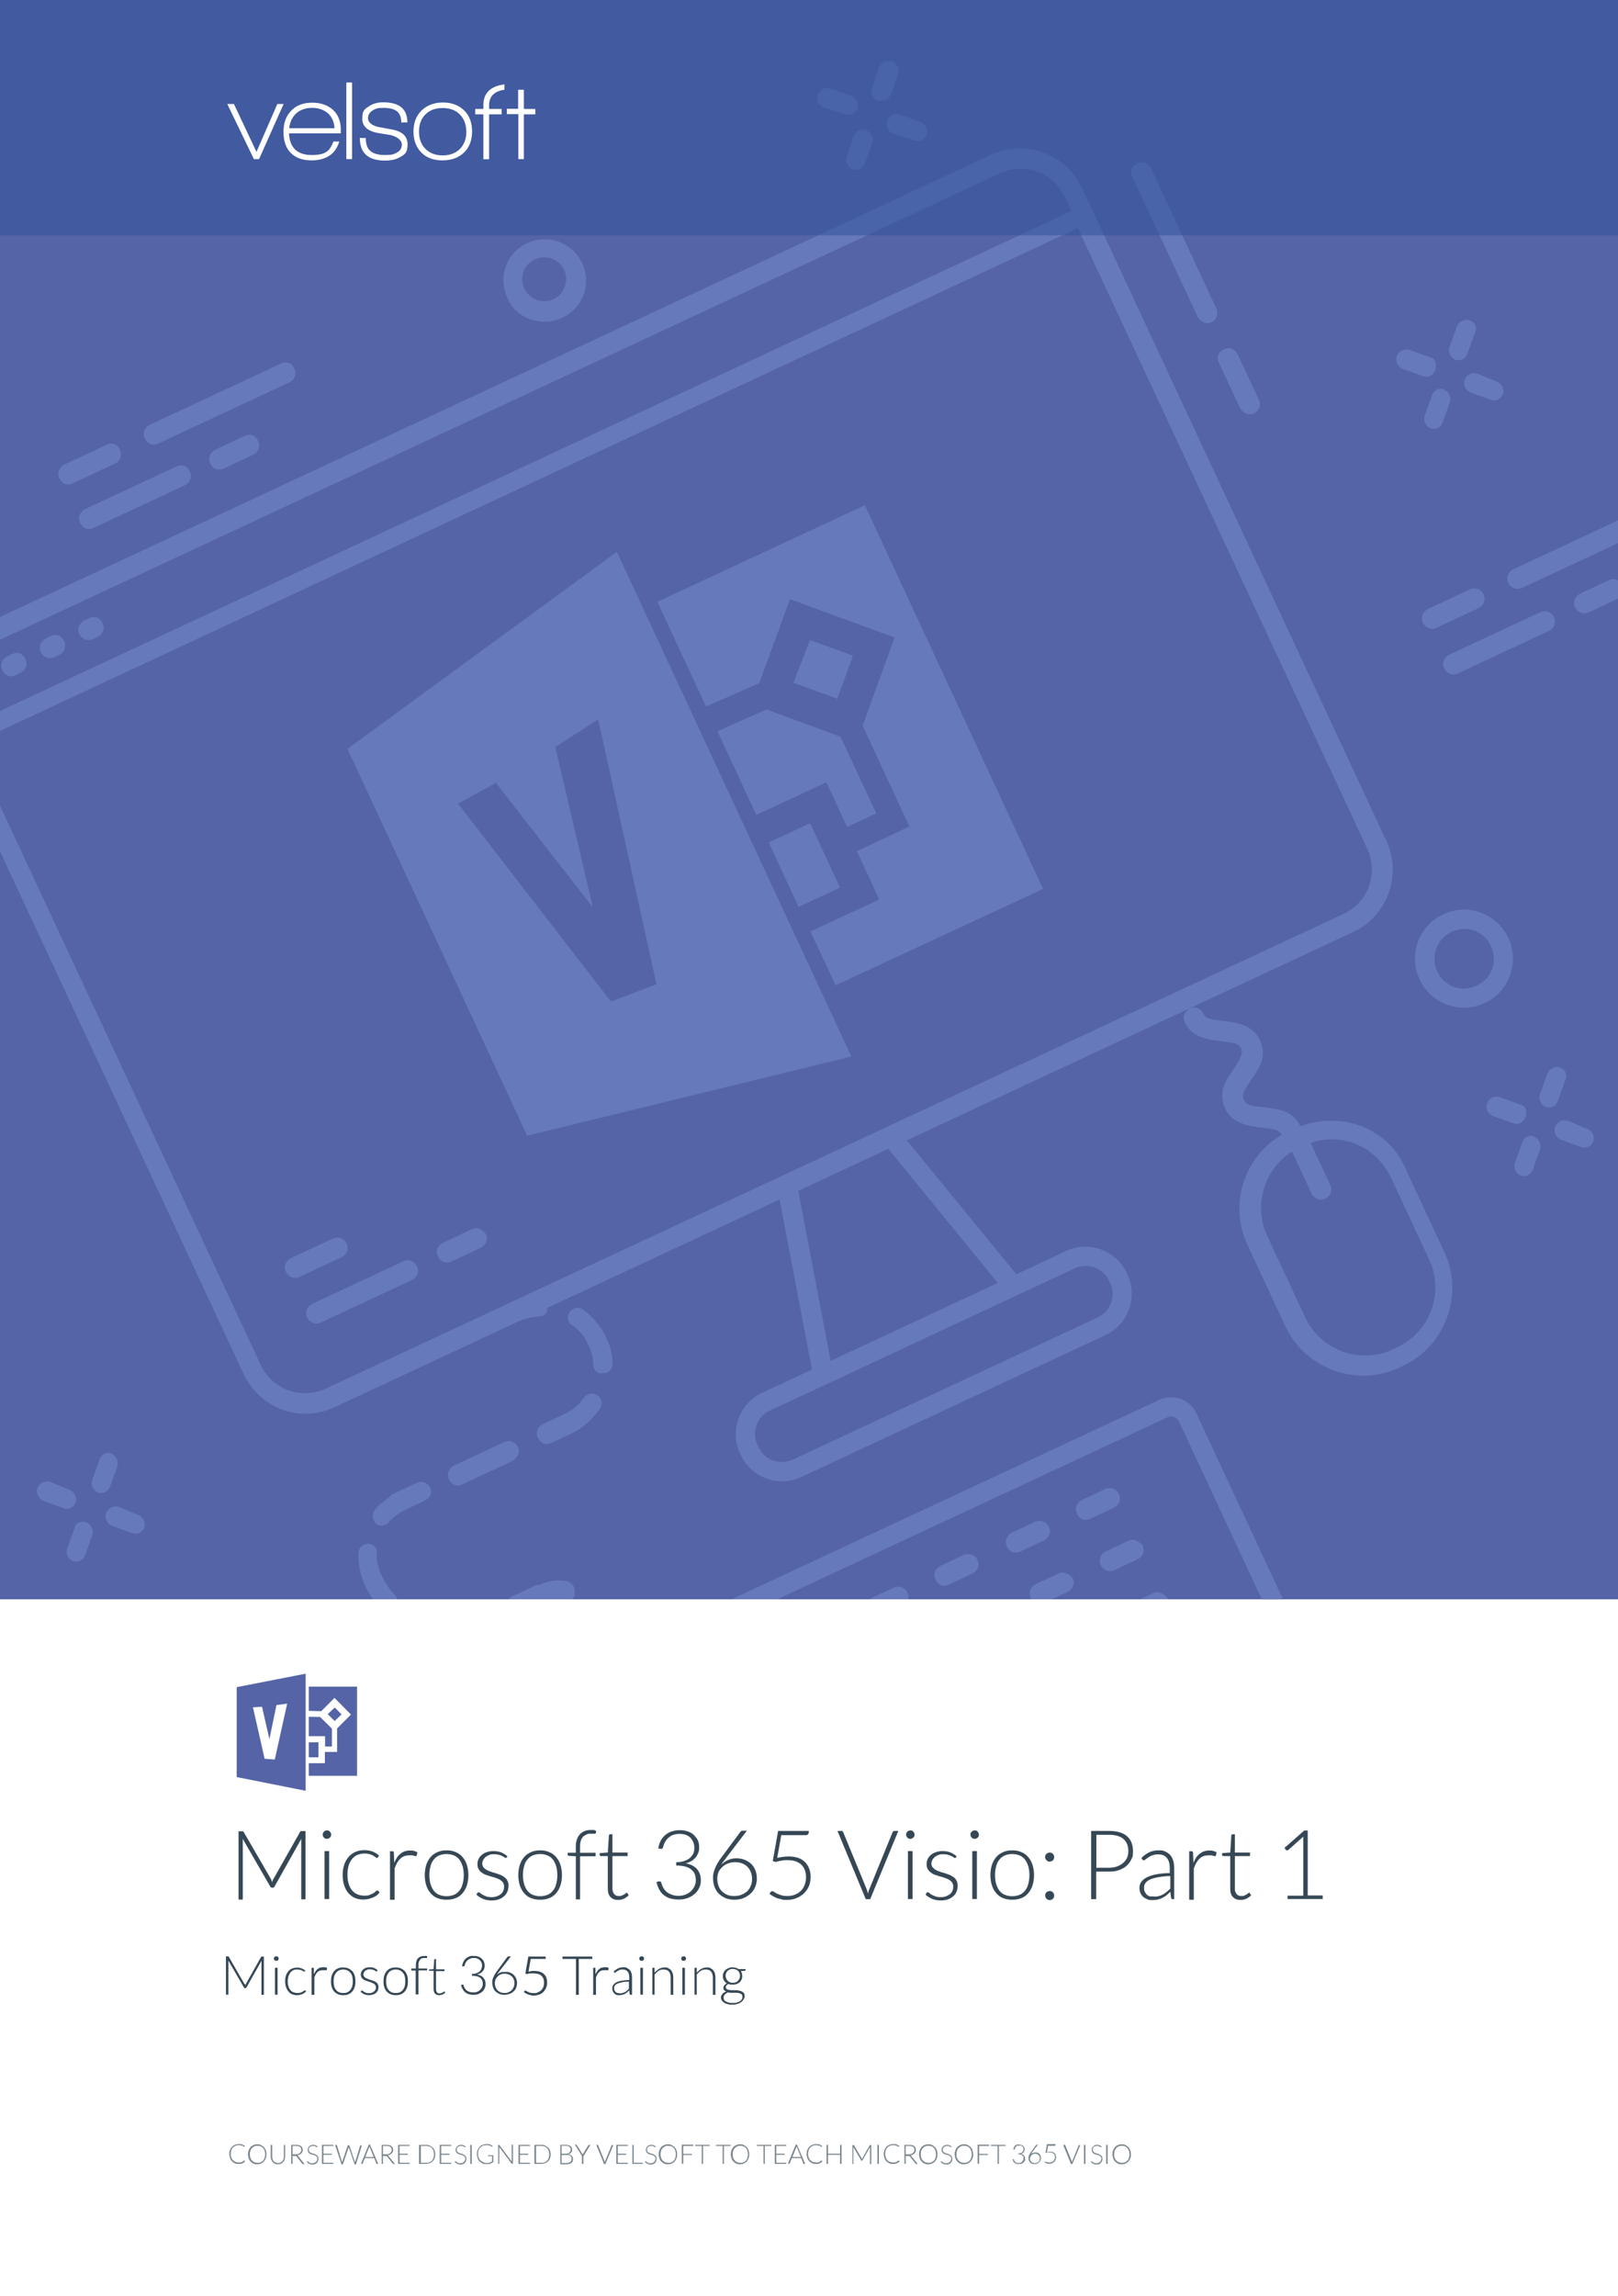 <svg xmlns="http://www.w3.org/2000/svg" id="Layer_2" data-name="Layer 2" viewBox="0 0 875 1241"><defs><style>      .cls-1 {        fill: #364855;      }      .cls-1, .cls-2, .cls-3, .cls-4, .cls-5, .cls-6 {        stroke-width: 0px;      }      .cls-7 {        isolation: isolate;      }      .cls-2 {        fill: #5564a6;      }      .cls-3 {        fill: #7a868e;      }      .cls-4 {        fill: #2f509b;        fill-opacity: .5;      }      .cls-5 {        fill: #fff;      }      .cls-6 {        fill: #6679bb;      }    </style></defs><rect class="cls-5" width="875" height="1241"></rect><g><g><path class="cls-2" d="M128,912v48.6l37.3,7.4v-63.3l-37.3,7.3ZM148.6,951.1l-5.5-.4-6.3-27.8,4.9-.3,4,17.5,3.8-18.4,5.8-.8-6.7,30.2Z"></path><polygon class="cls-2" points="193.1 911.7 193.1 959.9 167 959.9 167 953.1 175.7 953.1 175.7 947 182.3 947 182.3 934.3 189.8 926.8 180.9 917.8 173.7 925 167 924.8 167 911.7 193.1 911.7"></polygon><polygon class="cls-2" points="179.5 934.4 179.5 944.1 175.8 944.1 175.8 938.5 167 938.5 167 928 173.1 928.1 179.5 934.4"></polygon><polygon class="cls-2" points="184.7 926.7 181 930.3 177.2 926.6 181 923 184.7 926.7"></polygon><rect class="cls-2" x="167" y="941.8" width="5.2" height="8.1"></rect></g><g class="cls-7"><path class="cls-1" d="M147.1,1017.4c.1-.3.2-.6.3-.8.1-.3.2-.5.4-.8l14.5-25.6c.1-.2.3-.4.4-.4h2.5v36.9h-2.3v-31.4c0-.5,0-.9.1-1.4l-14.5,25.8c-.2.5-.6.7-1,.7h-.4c-.4,0-.8-.2-1-.7l-14.9-25.8c.1.5.1,1,.1,1.5v31.4h-2.3v-36.9h2.4c.1,0,.3.2.4.4l14.9,25.7c0,.3.2.8.4,1.4h0Z"></path><path class="cls-1" d="M179.1,991.7c0,.3-.1.6-.2.9-.1.3-.3.5-.5.7s-.5.4-.7.5c-.3,0-.6.2-.9.2s-.6,0-.9-.2c-.3,0-.5-.3-.7-.5s-.4-.4-.5-.7-.2-.6-.2-.9.1-.6.2-.9c.1-.3.3-.5.5-.7s.5-.4.7-.5c.3,0,.6-.2.9-.2s.6,0,.9.2c.3,0,.5.3.7.5s.4.5.5.7.2.6.2.9ZM178,1000.6v25.9h-2.5v-25.9h2.5Z"></path><path class="cls-1" d="M204.3,1004.1c-.1,0-.2.2-.2.2h-.3c-.2,0-.4,0-.7-.4-.3-.2-.7-.5-1.2-.8s-1.1-.5-1.9-.8c-.8-.2-1.7-.4-2.8-.4s-2.8.3-4,.8-2.1,1.3-2.9,2.3c-.8,1-1.4,2.2-1.8,3.6-.4,1.4-.6,3-.6,4.7s.2,3.4.6,4.8c.4,1.4,1,2.6,1.8,3.6s1.7,1.7,2.8,2.2,2.3.8,3.7.8,2.3,0,3.1-.4,1.5-.6,2.1-1c.5-.3,1-.7,1.3-1s.6-.4.8-.4.4,0,.5.3l.7.8c-.4.5-.9,1-1.5,1.5s-1.3.8-2.1,1.2c-.8.3-1.6.6-2.5.8-.9.2-1.8.3-2.8.3-1.7,0-3.2-.3-4.5-.9-1.4-.6-2.5-1.5-3.5-2.6s-1.7-2.5-2.3-4.2c-.5-1.7-.8-3.5-.8-5.6s.3-3.8.8-5.4c.5-1.6,1.3-3,2.3-4.2s2.2-2.1,3.7-2.8,3.1-1,5-1,3.2.3,4.5.8,2.5,1.3,3.4,2.2l-.7.9h0Z"></path><path class="cls-1" d="M210.9,1026.6v-25.9h1.3c.3,0,.5,0,.6.2.1,0,.2.3.2.6l.2,5.5c.8-2.1,1.9-3.8,3.3-4.9,1.4-1.2,3.1-1.8,5.1-1.8s1.5,0,2.2.2,1.3.4,1.9.7l-.3,1.7c-.1.3-.2.4-.5.4h-.4c-.2,0-.4,0-.7-.2s-.6-.2-1.1-.2h-1.4c-2,0-3.6.6-4.8,1.8-1.3,1.2-2.3,3-3.1,5.3v16.9h-2.5v-.3h0Z"></path><path class="cls-1" d="M241.5,1000.2c1.9,0,3.5.3,5,1,1.5.6,2.7,1.5,3.7,2.7s1.8,2.6,2.3,4.2.8,3.5.8,5.5-.3,3.9-.8,5.5-1.3,3-2.3,4.2c-1,1.2-2.2,2.1-3.7,2.7s-3.1.9-5,.9-3.5-.3-5-.9-2.7-1.5-3.7-2.7-1.8-2.6-2.3-4.2c-.5-1.6-.8-3.5-.8-5.5s.3-3.9.8-5.5,1.3-3,2.3-4.2,2.3-2.1,3.7-2.7c1.5-.7,3.1-1,5-1h0ZM241.5,1025c1.5,0,2.9-.3,4.1-.8s2.1-1.3,2.9-2.3c.8-1,1.4-2.2,1.7-3.6.4-1.4.6-3,.6-4.7s-.2-3.3-.6-4.7c-.4-1.4-1-2.6-1.7-3.6-.8-1-1.7-1.8-2.9-2.3s-2.5-.8-4.1-.8-2.9.3-4.1.8c-1.2.5-2.1,1.3-2.9,2.3-.8,1-1.4,2.2-1.7,3.6-.4,1.4-.6,3-.6,4.7s.2,3.3.6,4.7,1,2.6,1.7,3.6c.8,1,1.7,1.8,2.9,2.3s2.6.8,4.1.8Z"></path><path class="cls-1" d="M274.1,1003.9c-.1.2-.3.4-.6.4s-.4,0-.7-.3c-.3-.2-.7-.5-1.2-.7-.5-.3-1.1-.5-1.8-.7-.7-.2-1.6-.3-2.6-.3s-1.8,0-2.6.4c-.8.3-1.4.6-2,1.1-.5.5-1,1-1.3,1.6s-.5,1.2-.5,1.9.2,1.5.6,2,1,1,1.6,1.4c.7.4,1.4.7,2.3,1s1.7.6,2.6.8c.9.3,1.8.6,2.6.9s1.6.8,2.3,1.3c.7.5,1.2,1.1,1.6,1.9.4.7.6,1.6.6,2.7s-.2,2.2-.6,3.2-1,1.8-1.8,2.5-1.7,1.3-2.9,1.7c-1.1.4-2.4.6-3.9.6s-3.4-.3-4.7-.9-2.5-1.3-3.5-2.3l.6-.9c.1,0,.2-.2.3-.3h.4c.2,0,.5,0,.8.4.3.3.8.6,1.3.9.5.3,1.2.6,2,.9s1.8.4,2.9.4,2.1-.2,2.9-.5,1.5-.7,2.1-1.2,1-1.1,1.3-1.8.4-1.4.4-2.2-.2-1.6-.6-2.2c-.4-.6-1-1.1-1.6-1.5-.7-.4-1.4-.7-2.3-1s-1.7-.6-2.7-.8c-.9-.3-1.8-.6-2.7-.9s-1.6-.7-2.3-1.3c-.7-.5-1.2-1.1-1.6-1.8s-.6-1.6-.6-2.7.2-1.8.6-2.7,1-1.6,1.7-2.2c.7-.6,1.6-1.2,2.7-1.5,1.1-.4,2.3-.6,3.6-.6s3,.2,4.2.7,2.4,1.2,3.4,2.1l-.3.6h0Z"></path><path class="cls-1" d="M292.1,1000.2c1.9,0,3.5.3,5,1,1.5.6,2.7,1.5,3.7,2.7s1.8,2.6,2.3,4.2.8,3.5.8,5.5-.3,3.9-.8,5.5-1.3,3-2.3,4.2c-1,1.2-2.2,2.1-3.7,2.7s-3.1.9-5,.9-3.5-.3-5-.9-2.7-1.5-3.7-2.7-1.8-2.6-2.3-4.2c-.5-1.6-.8-3.5-.8-5.5s.3-3.9.8-5.5,1.3-3,2.3-4.2,2.3-2.1,3.7-2.7c1.5-.7,3.2-1,5-1h0ZM292.1,1025c1.5,0,2.9-.3,4.1-.8s2.1-1.3,2.9-2.3,1.4-2.2,1.7-3.6c.4-1.4.6-3,.6-4.7s-.2-3.3-.6-4.7-1-2.6-1.7-3.6c-.8-1-1.7-1.8-2.9-2.3-1.2-.5-2.5-.8-4.1-.8s-2.9.3-4.1.8-2.1,1.3-2.9,2.3-1.4,2.2-1.7,3.6c-.4,1.4-.6,3-.6,4.7s.2,3.3.6,4.7,1,2.6,1.7,3.6c.8,1,1.7,1.8,2.9,2.3,1.2.5,2.6.8,4.1.8Z"></path><path class="cls-1" d="M311.4,1026.6v-23.2l-3.6-.2c-.5,0-.8-.3-.8-.7v-1h4.4v-3.3c0-1.5.2-2.8.6-3.9.4-1.1.9-2.1,1.6-2.8s1.5-1.3,2.5-1.7,2.1-.6,3.2-.6h1.6c.5,0,1,.2,1.4.4v1.2c-.1.2-.3.4-.6.4h-2.1c-.9,0-1.6,0-2.4.4s-1.3.7-1.9,1.2c-.5.6-.9,1.3-1.2,2.2-.3.9-.4,2-.4,3.3v3.2h8.4v1.9h-8.4v23.3h-2.3Z"></path><path class="cls-1" d="M334.3,1027c-1.8,0-3.1-.5-4.1-1.5s-1.5-2.5-1.5-4.5v-17.7h-3.7c-.2,0-.3,0-.5-.2s-.2-.3-.2-.4v-1l4.4-.3.6-9.3c0-.2.1-.3.2-.4.1,0,.3-.2.5-.2h1.2v9.9h8.2v1.9h-8.2v17.6c0,.7.1,1.3.3,1.8.2.5.4.9.8,1.3.3.3.7.6,1.1.7.4.2.9.2,1.4.2s1.2,0,1.6-.3c.5-.2.8-.4,1.2-.6.3-.2.6-.4.8-.6.2-.2.4-.3.5-.3s.3,0,.4.3l.7,1.1c-.7.7-1.5,1.3-2.5,1.8s-2.1.7-3.2.7h0Z"></path><path class="cls-1" d="M367.7,989.3c1.4,0,2.7.2,4,.6,1.3.4,2.4,1,3.3,1.8s1.7,1.8,2.3,2.9c.6,1.2.8,2.5.8,4s-.2,2.3-.6,3.2c-.4,1-.9,1.8-1.5,2.5-.7.7-1.4,1.3-2.3,1.8s-1.9.9-2.9,1.1c2.7.5,4.8,1.6,6.1,3.1,1.4,1.6,2.1,3.6,2.1,6s-.3,2.9-.9,4.2-1.4,2.4-2.5,3.3c-1.1.9-2.3,1.7-3.8,2.2-1.4.5-3,.8-4.7.8s-3.9-.3-5.3-.8c-1.4-.6-2.6-1.3-3.5-2.2-.9-.9-1.6-1.9-2.1-3s-.9-2.2-1.2-3.4l1-.4h1.1c.2,0,.3.3.4.5l.2.5c.1.3.3.7.4,1.2.2.5.4.9.7,1.4.3.5.7,1,1.1,1.5.5.5,1,.9,1.7,1.3.7.4,1.4.7,2.3,1,.9.2,1.9.4,3,.4,1.6,0,2.9-.3,4.1-.8,1.2-.5,2.2-1.2,2.9-2,.8-.8,1.4-1.7,1.8-2.7s.6-2,.6-2.9-.2-2.2-.5-3.2c-.4-1-1-1.8-1.8-2.5s-1.9-1.3-3.3-1.7-3-.6-5-.6v-1.8c1.6,0,3-.2,4.2-.6,1.2-.4,2.2-.9,3.1-1.6.8-.7,1.4-1.5,1.9-2.4.4-.9.6-2,.6-3.1s-.2-2.4-.7-3.4-1-1.7-1.7-2.4c-.7-.6-1.6-1.1-2.6-1.4-1-.3-2-.4-3.1-.4s-2.2.2-3.2.5-1.8.8-2.6,1.5c-.7.6-1.4,1.4-1.9,2.3-.5.9-.9,1.9-1.1,2.9-.1.6-.5.9-1,.9h-.3l-1.3-.2c.2-1.6.7-3,1.3-4.2.6-1.2,1.5-2.3,2.5-3.1s2.1-1.5,3.4-1.9c1.5-.5,2.9-.7,4.5-.7h0Z"></path><path class="cls-1" d="M398.3,1004.5c1.6,0,3,.3,4.4.8,1.3.5,2.5,1.3,3.5,2.2s1.7,2.1,2.3,3.4c.5,1.3.8,2.9.8,4.5s-.3,3.2-.9,4.6c-.6,1.4-1.4,2.6-2.5,3.6s-2.4,1.8-3.8,2.4-3.1.9-4.9.9-3.3-.3-4.7-.8c-1.4-.6-2.6-1.4-3.7-2.4s-1.8-2.3-2.4-3.8-.8-3.2-.8-5.1.4-3.1,1.1-4.9,1.9-3.9,3.6-6.1l10.1-13.6c.3-.4.7-.6,1.3-.6h2.2l-11,14.4c-.5.7-1,1.4-1.5,2s-.9,1.2-1.2,1.9c1-1.1,2.2-1.9,3.6-2.5,1.3-.6,2.8-.9,4.5-.9h0ZM387.9,1015.4c0,1.4.2,2.6.6,3.8s1,2.2,1.8,3,1.7,1.5,2.9,2c1.1.5,2.4.7,3.8.7s2.8-.2,4-.7,2.2-1.1,3.1-1.9c.8-.8,1.5-1.8,1.9-2.9.5-1.1.7-2.4.7-3.7s-.2-2.7-.7-3.8c-.4-1.1-1.1-2.1-1.9-2.9-.8-.8-1.8-1.4-2.9-1.8-1.1-.4-2.3-.6-3.7-.6s-2.9.3-4.1.8-2.2,1.2-3.1,2.1c-.8.8-1.5,1.8-1.9,2.9-.3.9-.5,1.9-.5,3h0Z"></path><path class="cls-1" d="M437.3,990.7c0,.3-.1.6-.4.9-.2.2-.6.4-1.1.4h-13.3l-2.2,12.3c1.2-.3,2.3-.5,3.3-.6s2-.2,3-.2c1.9,0,3.6.3,5.1.8s2.7,1.3,3.7,2.3,1.7,2.2,2.2,3.5.8,2.8.8,4.4-.3,3.7-1,5.2-1.6,2.8-2.8,3.9c-1.2,1.1-2.5,1.9-4.1,2.5-1.5.6-3.2.9-4.9.9s-2,0-2.9-.3-1.8-.4-2.6-.7c-.8-.3-1.6-.7-2.2-1.1-.7-.4-1.3-.8-1.8-1.2l.7-1c.2-.3.4-.4.8-.4s.6,0,1,.4c.4.3,1,.5,1.6.9.7.3,1.5.6,2.4.9.9.3,2,.4,3.2.4s2.8-.2,4-.7,2.3-1.1,3.2-2,1.6-1.9,2.1-3.2.8-2.7.8-4.3-.2-2.5-.6-3.7c-.4-1.1-1-2.1-1.8-2.9s-1.8-1.4-3-1.9c-1.2-.4-2.6-.7-4.3-.7s-2,0-3.2.2c-1.1.2-2.3.4-3.5.8l-1.6-.5,2.9-16.3h16.6v1h-.1Z"></path><path class="cls-1" d="M452.9,989.7h2.1c.2,0,.4,0,.6.2.2,0,.3.3.4.5l12.6,30.6c.3.8.6,1.7.8,2.6.2-.9.4-1.8.8-2.6l12.5-30.6c.1-.2.2-.4.4-.5.2,0,.4-.2.6-.2h2.1l-15.2,36.9h-2.4l-15.3-36.9h0Z"></path><path class="cls-1" d="M494.6,991.7c0,.3-.1.6-.2.9-.1.3-.3.5-.5.7s-.5.4-.7.5c-.3,0-.6.2-.9.2s-.6,0-.9-.2c-.3,0-.5-.3-.7-.5s-.4-.4-.5-.7-.2-.6-.2-.9.1-.6.2-.9c.1-.3.3-.5.5-.7s.5-.4.7-.5c.3,0,.6-.2.9-.2s.6,0,.9.2c.3,0,.5.3.7.5s.4.5.5.7c.1.3.2.6.2.9ZM493.5,1000.6v25.9h-2.5v-25.9h2.5Z"></path><path class="cls-1" d="M517,1003.9c0,.2-.3.4-.6.4s-.4,0-.7-.3-.7-.5-1.2-.7-1.1-.5-1.8-.7-1.6-.3-2.6-.3-1.8,0-2.6.4c-.8.3-1.4.6-2,1.1-.5.5-1,1-1.3,1.6s-.5,1.2-.5,1.9.2,1.5.6,2,1,1,1.6,1.4c.7.4,1.4.7,2.3,1s1.7.6,2.6.8c.9.3,1.8.6,2.6.9s1.6.8,2.3,1.3,1.2,1.1,1.6,1.9c.4.7.6,1.6.6,2.7s-.2,2.2-.6,3.2-1,1.8-1.8,2.5-1.7,1.3-2.9,1.7c-1.1.4-2.4.6-3.9.6s-3.4-.3-4.7-.9c-1.3-.6-2.5-1.3-3.5-2.3l.6-.9c.1,0,.2-.2.3-.3h.4c.2,0,.5,0,.8.4.3.3.8.6,1.3.9.5.3,1.2.6,2,.9s1.8.4,2.9.4,2.1-.2,2.9-.5c.8-.3,1.5-.7,2.1-1.2.6-.5,1-1.1,1.3-1.8s.4-1.4.4-2.2-.2-1.6-.6-2.2c-.4-.6-1-1.1-1.6-1.5-.7-.4-1.4-.7-2.3-1s-1.7-.6-2.7-.8c-.9-.3-1.8-.6-2.7-.9s-1.6-.7-2.3-1.3c-.7-.5-1.2-1.1-1.6-1.8s-.6-1.6-.6-2.7.2-1.8.6-2.7,1-1.6,1.7-2.2c.7-.6,1.6-1.2,2.7-1.5,1.1-.4,2.2-.6,3.6-.6s3,.2,4.2.7,2.4,1.2,3.4,2.1l-.3.6h0Z"></path><path class="cls-1" d="M529.4,991.7c0,.3,0,.6-.2.9,0,.3-.3.5-.5.7s-.5.4-.7.5c-.3,0-.6.2-.9.2s-.6,0-.9-.2c-.3,0-.5-.3-.7-.5s-.4-.4-.5-.7-.2-.6-.2-.9,0-.6.2-.9c0-.3.3-.5.5-.7s.5-.4.7-.5c.3,0,.6-.2.9-.2s.6,0,.9.2c.3,0,.5.3.7.5s.4.5.5.7c0,.3.2.6.2.9ZM528.3,1000.6v25.9h-2.5v-25.9h2.5Z"></path><path class="cls-1" d="M547.4,1000.2c1.9,0,3.5.3,5,1,1.5.6,2.7,1.5,3.7,2.7s1.8,2.6,2.3,4.2.8,3.5.8,5.5-.3,3.9-.8,5.5-1.3,3-2.3,4.2c-1,1.2-2.2,2.1-3.7,2.7s-3.1.9-5,.9-3.5-.3-5-.9-2.7-1.5-3.7-2.7-1.8-2.6-2.3-4.2c-.5-1.6-.8-3.5-.8-5.5s.3-3.9.8-5.5,1.3-3,2.3-4.2,2.3-2.1,3.7-2.7c1.4-.7,3.1-1,5-1h0ZM547.4,1025c1.5,0,2.9-.3,4.1-.8,1.2-.5,2.1-1.3,2.9-2.3.8-1,1.4-2.2,1.7-3.6.4-1.4.6-3,.6-4.7s-.2-3.3-.6-4.7c-.4-1.4-1-2.6-1.7-3.6-.8-1-1.7-1.8-2.9-2.3s-2.5-.8-4.1-.8-2.9.3-4.1.8c-1.2.5-2.1,1.3-2.9,2.3-.8,1-1.4,2.2-1.7,3.6-.4,1.4-.6,3-.6,4.7s.2,3.3.6,4.7c.4,1.4,1,2.6,1.7,3.6.8,1,1.7,1.8,2.9,2.3s2.5.8,4.1.8Z"></path><path class="cls-1" d="M565.2,1003.8c0-.3,0-.6.2-.9,0-.3.3-.6.5-.8s.5-.4.8-.5.6-.2,1-.2.6,0,.9.2c.3,0,.6.3.8.5s.4.5.5.8.2.6.2.9,0,.7-.2,1c0,.3-.3.5-.5.8-.2.2-.5.4-.8.5s-.6.2-.9.2c-.7,0-1.2-.2-1.7-.7s-.8-1.1-.8-1.8ZM565.2,1024.6c0-.3,0-.6.2-.9,0-.3.3-.6.5-.8s.5-.4.8-.5.6-.2,1-.2.6,0,.9.2c.3,0,.6.3.8.5s.4.5.5.8.2.6.2.9,0,.7-.2,1c0,.3-.3.5-.5.8-.2.2-.5.4-.8.5s-.6.2-.9.2c-.7,0-1.2-.2-1.7-.7s-.8-1.2-.8-1.8Z"></path><path class="cls-1" d="M592.8,1011.7v14.9h-2.7v-36.9h9.5c4.3,0,7.6.9,9.8,2.8,2.2,1.9,3.3,4.6,3.3,8.1s-.3,3.1-.9,4.5-1.5,2.5-2.6,3.5-2.5,1.7-4.1,2.3-3.4.8-5.5.8h-6.8ZM592.8,1009.6h6.9c1.6,0,3.1-.2,4.4-.7,1.3-.5,2.4-1.1,3.3-1.9.9-.8,1.6-1.7,2.1-2.8s.7-2.3.7-3.6c0-2.8-.9-5-2.6-6.5-1.7-1.5-4.3-2.3-7.8-2.3h-6.9v17.8h-.1Z"></path><path class="cls-1" d="M634.3,1026.6c-.5,0-.8-.2-1-.7l-.4-3.3c-.7.7-1.4,1.3-2.1,1.9-.7.6-1.4,1-2.2,1.4s-1.6.7-2.5.9c-.9.2-1.9.3-2.9.3s-1.7,0-2.6-.4-1.6-.7-2.2-1.2c-.6-.5-1.2-1.2-1.6-2.1-.4-.8-.6-1.9-.6-3s.3-2.1.9-3,1.6-1.8,2.9-2.5c1.3-.7,3-1.3,5.1-1.7s4.6-.7,7.5-.7v-2.7c0-2.4-.5-4.2-1.6-5.5-1-1.3-2.6-1.9-4.6-1.9s-2.3.2-3.2.5-1.6.7-2.2,1.1-1.1.8-1.5,1.1-.7.5-1,.5-.6-.2-.8-.5l-.4-.8c1.4-1.4,2.8-2.4,4.3-3.1,1.5-.7,3.2-1,5.1-1s2.6.2,3.6.7,1.9,1.1,2.6,1.9,1.2,1.8,1.6,3c.3,1.2.5,2.5.5,3.9v16.9h-.7,0ZM623.9,1025.2c1,0,1.9,0,2.8-.3.8-.2,1.6-.5,2.3-.9s1.4-.9,2-1.4,1.2-1.1,1.9-1.7v-6.8c-2.5,0-4.6.3-6.4.6-1.8.3-3.3.7-4.4,1.2-1.2.5-2,1.1-2.6,1.9-.5.7-.8,1.5-.8,2.5s0,1.6.4,2.3c.3.6.7,1.2,1.1,1.6.5.4,1,.7,1.6.9h2.1Z"></path><path class="cls-1" d="M643.1,1026.6v-25.9h1.3c.3,0,.5,0,.6.2,0,0,.2.3.2.6l.2,5.5c.8-2.1,1.9-3.8,3.3-4.9s3.1-1.8,5.1-1.8,1.5,0,2.2.2,1.3.4,1.9.7l-.3,1.7c0,.3-.2.4-.5.4h-.4c-.2,0-.4,0-.7-.2-.3,0-.6-.2-1.1-.2h-1.4c-2,0-3.6.6-4.8,1.8-1.3,1.2-2.3,3-3.1,5.3v16.9h-2.5v-.3h0Z"></path><path class="cls-1" d="M670.9,1027c-1.8,0-3.1-.5-4.1-1.5s-1.5-2.5-1.5-4.5v-17.7h-3.7c-.2,0-.3,0-.5-.2,0,0-.2-.3-.2-.4v-1l4.4-.3.6-9.3c0-.2,0-.3.2-.4s.3-.2.5-.2h1.2v9.9h8.2v1.9h-8.2v17.6c0,.7,0,1.3.3,1.8s.4.9.8,1.3.7.6,1.1.7c.4.2.9.2,1.4.2s1.2,0,1.6-.3c.5-.2.8-.4,1.2-.6.3-.2.6-.4.8-.6.2-.2.4-.3.5-.3s.3,0,.4.3l.7,1.1c-.7.7-1.5,1.3-2.5,1.8s-2.1.7-3.2.7h0Z"></path><path class="cls-1" d="M696.3,1024.7h8.5v-31.9l-8.1,7.2c-.2.2-.4.2-.6.2-.3,0-.5,0-.7-.3l-.8-1,10.7-9.4h1.9v35.1h8.1v1.9h-19v-1.8h0Z"></path></g><g class="cls-7"><path class="cls-3" d="M132.2,1168h.1l.3.3c-.2.2-.4.4-.7.6s-.5.3-.8.5-.6.2-1,.3h-1.2c-.7,0-1.4,0-2-.4s-1.1-.6-1.5-1.1-.8-1-1-1.7-.4-1.4-.4-2.2,0-1.5.4-2.1c.2-.6.6-1.2,1-1.7s1-.8,1.6-1.1c.6-.3,1.3-.4,2.1-.4h1c.3,0,.6,0,.9.2s.5.2.8.4c.2.2.5.3.7.5l-.2.3h-.4c-.1,0-.2,0-.3-.2s-.2-.2-.4-.2-.3-.2-.5-.2-.4,0-.7-.2-.6,0-.9,0c-.6,0-1.2,0-1.7.3-.5.2-1,.5-1.4.9s-.7.9-.9,1.5c-.2.6-.3,1.2-.3,1.9s0,1.4.3,2c.2.6.5,1.1.9,1.5s.8.7,1.3.9c.5.2,1,.3,1.6.3h1c.3,0,.6,0,.8-.2s.5-.2.7-.4c.2,0,.4-.3.6-.5h.2v.2h0Z"></path><path class="cls-3" d="M144.1,1164.5c0,.8-.1,1.5-.4,2.2-.2.7-.6,1.2-1,1.7s-1,.8-1.6,1.1c-.6.3-1.3.4-2,.4s-1.4,0-2-.4c-.6-.2-1.1-.6-1.6-1.1s-.8-1-1-1.7c-.2-.6-.4-1.4-.4-2.2s.1-1.5.4-2.2c.2-.6.6-1.2,1-1.7s1-.8,1.6-1.1,1.3-.4,2-.4,1.4,0,2,.4,1.1.6,1.6,1.1c.4.5.8,1,1,1.7.3.7.4,1.4.4,2.2ZM143.4,1164.5c0-.7-.1-1.4-.3-1.9-.2-.6-.5-1.1-.8-1.5-.4-.4-.8-.7-1.3-.9-.5-.2-1.1-.3-1.7-.3s-1.2,0-1.7.3c-.5.2-.9.5-1.3.9-.4.4-.7.9-.9,1.5s-.3,1.2-.3,1.9.1,1.4.3,1.9c.2.6.5,1.1.9,1.5s.8.7,1.3.9c.5.2,1.1.3,1.7.3s1.2,0,1.7-.3c.5-.2.9-.5,1.3-.9.4-.4.6-.9.8-1.5.2-.5.3-1.1.3-1.9Z"></path><path class="cls-3" d="M150.4,1169.2c.5,0,.9,0,1.3-.3.4-.2.7-.4,1-.7.3-.3.5-.7.6-1.1s.2-.9.2-1.3v-6.4h.7v6.4c0,.6-.1,1.1-.3,1.6s-.4.9-.8,1.3-.7.7-1.2.9c-.5.2-1,.3-1.6.3s-1.1,0-1.6-.3c-.5-.2-.9-.5-1.2-.9s-.6-.8-.8-1.3-.3-1-.3-1.6v-6.4h.8v6.4c0,.5.1.9.2,1.3s.4.8.6,1.1.6.5,1,.7.9.3,1.4.3h0Z"></path><path class="cls-3" d="M158.2,1165v4.7h-.7v-10.3h2.6c1.2,0,2.1.2,2.7.7s.9,1.1.9,2-.1.8-.2,1.1-.3.6-.6.9c-.3.2-.6.4-.9.6-.4.2-.8.3-1.2.3.1,0,.2.2.3.3l3.6,4.5h-1.1l-3.3-4.2c-.1,0-.2-.2-.3-.2h-1.8v-.4ZM158.2,1164.5h1.8c.5,0,.9,0,1.2-.2.4,0,.7-.3.9-.5.3-.2.4-.5.6-.7s.2-.6.2-1c0-.7-.2-1.3-.7-1.6-.5-.4-1.2-.5-2.1-.5h-1.9v4.5h0Z"></path><path class="cls-3" d="M171.5,1160.6h-.4c-.1,0-.2-.2-.4-.3s-.4-.2-.6-.3h-.9c-.3,0-.7,0-1,.2s-.5.3-.7.4c-.2.2-.3.4-.4.6-.1.2-.1.5-.1.8s.1.6.2.9.3.4.6.6c.2.2.5.3.8.4s.6.2,1,.3c.3,0,.6.2,1,.4s.6.3.8.5.4.4.6.7c.1.3.2.6.2,1.1s-.1.8-.2,1.2-.4.7-.6,1-.6.5-1,.7-.9.2-1.4.2-1.3,0-1.8-.4c-.5-.2-.9-.6-1.3-1l.2-.3h.4c.1,0,.2,0,.2.2s.2.2.4.3c.1,0,.3.2.5.3s.4.2.6.2h.8c.3,0,.8,0,1.1-.2s.6-.3.8-.5.4-.5.5-.8.2-.6.2-.9-.1-.7-.2-.9c-.1-.2-.3-.4-.6-.6s-.5-.3-.8-.4-.6-.2-1-.3c-.3,0-.6-.2-1-.3-.3,0-.6-.3-.8-.5s-.4-.4-.6-.7c-.1-.3-.2-.7-.2-1.1s.1-.7.2-1c.1-.3.3-.6.6-.9.3-.2.6-.4.9-.6s.8-.2,1.3-.2,1,0,1.4.3c.4.2.8.4,1.2.8h-.5Z"></path><path class="cls-3" d="M180.3,1159.4v.6h-5.4v4.2h4.5v.6h-4.5v4.3h5.4v.6h-6.2v-10.3h6.2Z"></path><path class="cls-3" d="M181.3,1159.4h.6c.1,0,.2,0,.3.2l2.6,8.5s.1.2.1.3,0,.2.1.3c0,0,0-.2.1-.3,0,0,.1-.2.1-.3l2.9-8.5h.8l2.9,8.6s.1.2.1.3.1.2.1.3c0,0,0-.2.1-.3,0,0,0-.2.1-.3l2.6-8.5h.9l-3.2,10.3h-.7l-3.1-9s-.1-.2-.1-.4c0,0-.1.3-.1.4l-3.1,9h-.7l-3.4-10.3v-.3h0Z"></path><path class="cls-3" d="M204.5,1169.7h-.9l-1.2-3.1h-5.1l-1.2,3h-.9l4.2-10.3h.7l4.4,10.3h0ZM197.5,1166h4.6l-2.1-5.2s-.1-.2-.1-.3-.1-.2-.1-.3c0,0-.1.2-.1.3s-.1.2-.1.3l-2.1,5.2h0Z"></path><path class="cls-3" d="M207.1,1165v4.7h-.7v-10.3h2.6c1.2,0,2.1.2,2.7.7s.9,1.1.9,2-.1.8-.2,1.1-.3.6-.6.9c-.3.2-.6.4-.9.6-.4.2-.8.3-1.2.3.1,0,.2.2.3.3l3.6,4.5h-1l-3.3-4.2c-.1,0-.2-.2-.3-.2h-1.9v-.4h0ZM207.1,1164.5h1.8c.5,0,.9,0,1.2-.2.4,0,.7-.3.9-.5.3-.2.4-.5.6-.7s.2-.6.2-1c0-.7-.2-1.3-.7-1.6-.5-.4-1.2-.5-2.1-.5h-1.9v4.5h0Z"></path><path class="cls-3" d="M221.5,1159.4v.6h-5.4v4.2h4.5v.6h-4.5v4.3h5.4v.6h-6.2v-10.3h6.2Z"></path><path class="cls-3" d="M235.4,1164.5c0,.8-.1,1.5-.4,2.2-.2.6-.6,1.2-1,1.6s-1,.8-1.6,1-1.3.4-2,.4h-3.8v-10.3h3.8c.7,0,1.4,0,2,.4s1.1.6,1.6,1c.4.4.8,1,1,1.6.3.6.4,1.3.4,2.1h0ZM234.7,1164.5c0-.7-.1-1.4-.3-1.9-.2-.6-.5-1-.8-1.4-.4-.4-.8-.7-1.3-.9-.5-.2-1.1-.3-1.7-.3h-3v9.1h3c.6,0,1.2,0,1.7-.3.5-.2.9-.5,1.3-.9.4-.4.6-.9.8-1.4.2-.6.3-1.2.3-2h0Z"></path><path class="cls-3" d="M244,1159.4v.6h-5.4v4.2h4.5v.6h-4.5v4.3h5.4v.6h-6.2v-10.3h6.2Z"></path><path class="cls-3" d="M251.5,1160.6h-.4c-.1,0-.2-.2-.4-.3s-.4-.2-.6-.3h-.9c-.3,0-.7,0-1,.2s-.5.3-.7.4c-.2.2-.3.4-.4.6-.1.2-.1.5-.1.8s.1.6.2.9.3.4.6.6c.2.2.5.3.8.4s.6.2,1,.3c.3,0,.6.2,1,.4s.6.3.8.5.4.4.6.7c.1.3.2.6.2,1.1s-.1.8-.2,1.2-.4.7-.6,1-.6.5-1,.7-.9.2-1.4.2-1.3,0-1.8-.4c-.5-.2-.9-.6-1.3-1l.2-.3h.4c.1,0,.2,0,.2.2s.2.2.4.3c.1,0,.3.2.5.3s.4.2.6.2h.8c.3,0,.8,0,1.1-.2s.6-.3.8-.5.4-.5.5-.8.2-.6.2-.9-.1-.7-.2-.9c-.1-.2-.3-.4-.6-.6s-.5-.3-.8-.4-.6-.2-1-.3c-.3,0-.6-.2-1-.3-.3,0-.6-.3-.8-.5s-.4-.4-.6-.7c-.1-.3-.2-.7-.2-1.1s.1-.7.2-1c.1-.3.3-.6.6-.9.3-.2.6-.4.9-.6s.8-.2,1.3-.2,1,0,1.4.3c.4.2.8.4,1.2.8h-.5Z"></path><path class="cls-3" d="M255.1,1169.7h-.8v-10.3h.8v10.3Z"></path><path class="cls-3" d="M262.9,1169.2h1c.3,0,.6,0,.8-.2.3,0,.5-.2.7-.3.2,0,.5-.2.7-.4v-2.8h-2.2v-.5h2.9v3.7c-.3.2-.5.3-.8.5-.3,0-.6.3-.9.4s-.7.2-1,.2h-1.2c-.7,0-1.4,0-2-.4s-1.1-.6-1.6-1.1-.8-1-1-1.7-.4-1.4-.4-2.2.1-1.5.4-2.2c.2-.6.6-1.2,1-1.7s1-.8,1.6-1.1c.6-.2,1.4-.4,2.1-.4h1.1c.3,0,.6,0,.9.2s.6.2.8.4.5.3.7.5l-.2.3h-.3c-.1,0-.2,0-.3-.2-.1,0-.3-.2-.6-.3-.2,0-.5-.2-.9-.3h-1.3c-.5,0-1.3,0-1.8.3s-1,.5-1.4.9-.7.9-.9,1.5c-.2.6-.3,1.2-.3,1.9s.1,1.4.3,2c.2.6.5,1.1.9,1.5s.8.7,1.4.9c.6.5,1.2.6,1.8.6h0Z"></path><path class="cls-3" d="M269.9,1159.4h.1l6.7,9v-9.1h.7v10.3h-.7l-6.7-9v9.1h-.6v-10.3h.5Z"></path><path class="cls-3" d="M286.6,1159.4v.6h-5.4v4.2h4.5v.6h-4.5v4.3h5.4v.6h-6.2v-10.3h6.2Z"></path><path class="cls-3" d="M297.8,1164.5c0,.8-.1,1.5-.4,2.2-.2.6-.6,1.2-1,1.6s-1,.8-1.6,1-1.3.4-2,.4h-3.8v-10.3h3.8c.7,0,1.4,0,2,.4s1.1.6,1.6,1c.4.4.8,1,1,1.6s.4,1.3.4,2.1h0ZM297,1164.5c0-.7-.1-1.4-.3-1.9-.2-.6-.5-1-.8-1.4-.4-.4-.8-.7-1.3-.9-.5-.2-1.1-.3-1.7-.3h-3v9.1h3c.6,0,1.2,0,1.7-.3.5-.2.9-.5,1.3-.9s.6-.9.8-1.4c.2-.6.3-1.2.3-2h0Z"></path><path class="cls-3" d="M303,1169.7v-10.3h3c.6,0,1.1,0,1.5.2s.8.3,1.1.5.5.5.6.8.2.7.2,1.1,0,.5-.1.8-.2.5-.4.7c-.2.2-.4.4-.7.6-.3.2-.6.3-.9.4.8,0,1.4.4,1.9.8.4.4.7,1,.7,1.7s-.1.8-.2,1.2-.4.6-.7.9-.7.4-1.1.6c-.4,0-.9.2-1.5.2h-3.4v-.2h0ZM303.7,1164.2h2.2c.5,0,.9,0,1.2-.2.3,0,.6-.3.8-.5.2-.2.4-.4.5-.7.1-.3.2-.5.2-.8,0-.7-.2-1.2-.7-1.6-.4-.4-1.1-.5-2-.5h-2.2v4.3h0ZM303.7,1164.8v4.4h2.6c.9,0,1.6-.2,2.1-.6s.7-.9.7-1.7-.1-.6-.2-.9-.3-.5-.5-.7-.5-.3-.9-.4h-3.8Z"></path><path class="cls-3" d="M315.5,1165.4v4.3h-.8v-4.3l-3.8-6.1h.9l3,4.8c.1,0,.1.2.2.3,0,0,.1.2.1.3,0,0,.1-.2.1-.3s.1-.2.2-.3l2.9-4.7h1l-3.8,6.2v-.2h0Z"></path><path class="cls-3" d="M322.5,1159.4h.9l3.5,8.7c.1.2.2.5.2.7.1-.3.1-.5.2-.7l3.5-8.6h.9l-4.3,10.3h-.7l-4.2-10.3h0Z"></path><path class="cls-3" d="M339.5,1159.4v.6h-5.4v4.2h4.5v.6h-4.5v4.3h5.4v.6h-6.2v-10.3h6.2Z"></path><path class="cls-3" d="M342.7,1169.1h4.9v.6h-5.6v-10.3h.7v9.7h0Z"></path><path class="cls-3" d="M354.4,1160.6h-.4c-.1,0-.2-.2-.4-.3s-.4-.2-.6-.3h-.9c-.3,0-.7,0-1,.2s-.5.3-.7.4c-.2.2-.3.4-.4.6s-.1.5-.1.8.1.6.2.9.3.4.6.6c.2.2.5.3.8.4s.6.2,1,.3c.3,0,.6.2,1,.4s.6.3.8.5.4.4.6.7c.1.3.2.6.2,1.1s-.1.8-.2,1.2-.4.7-.6,1-.6.5-1,.7-.9.2-1.4.2-1.3,0-1.8-.4c-.5-.2-.9-.6-1.3-1l.2-.3h.4c.1,0,.2,0,.2.2s.2.2.4.3c.1,0,.3.2.5.3s.4.2.6.2h.8c.3,0,.8,0,1.1-.2s.6-.3.8-.5.4-.5.5-.8.2-.6.2-.9-.1-.7-.2-.9c-.1-.2-.3-.4-.6-.6s-.5-.3-.8-.4-.6-.2-1-.3c-.3,0-.6-.2-1-.3-.3,0-.6-.3-.8-.5s-.4-.4-.6-.7c-.1-.3-.2-.7-.2-1.1s.1-.7.2-1,.3-.6.6-.9c.3-.2.6-.4.9-.6s.8-.2,1.3-.2,1,0,1.4.3c.4.2.8.4,1.2.8h-.5Z"></path><path class="cls-3" d="M366.2,1164.5c0,.8-.1,1.5-.4,2.2-.2.7-.6,1.2-1,1.7s-1,.8-1.6,1.1c-.6.3-1.3.4-2,.4s-1.4,0-2-.4c-.6-.2-1.1-.6-1.6-1.1s-.8-1-1-1.7c-.2-.6-.4-1.4-.4-2.2s.1-1.5.4-2.2c.2-.6.6-1.2,1-1.7s1-.8,1.6-1.1,1.3-.4,2-.4,1.4,0,2,.4,1.1.6,1.6,1.1c.4.5.8,1,1,1.7.3.7.4,1.4.4,2.2ZM365.5,1164.5c0-.7-.1-1.4-.3-1.9-.2-.6-.5-1.1-.8-1.5-.4-.4-.8-.7-1.3-.9-.5-.2-1.1-.3-1.7-.3s-1.2,0-1.7.3c-.5.2-.9.5-1.3.9s-.7.9-.9,1.5-.3,1.2-.3,1.9.1,1.4.3,1.9c.2.6.5,1.1.9,1.5s.8.7,1.3.9c.5.2,1.1.3,1.7.3s1.2,0,1.7-.3c.5-.2.9-.5,1.3-.9s.6-.9.8-1.5c.2-.5.3-1.1.3-1.9Z"></path><path class="cls-3" d="M374.9,1159.4v.6h-5.4v4.3h4.7v.6h-4.7v4.7h-.8v-10.3h6.2,0Z"></path><path class="cls-3" d="M383.8,1159.4v.6h-3.6v9.7h-.7v-9.7h-3.6v-.6h7.9Z"></path><path class="cls-3" d="M395.1,1159.4v.6h-3.6v9.7h-.7v-9.7h-3.6v-.6h7.9Z"></path><path class="cls-3" d="M405.2,1164.5c0,.8-.1,1.5-.4,2.2-.2.7-.6,1.2-1,1.7s-1,.8-1.6,1.1c-.6.3-1.3.4-2,.4s-1.4,0-2-.4c-.6-.2-1.1-.6-1.6-1.1s-.8-1-1-1.7c-.2-.6-.4-1.4-.4-2.2s.1-1.5.4-2.2c.2-.6.6-1.2,1-1.7s1-.8,1.6-1.1,1.3-.4,2-.4,1.4,0,2,.4,1.1.6,1.6,1.1c.4.5.8,1,1,1.7.3.7.4,1.4.4,2.2ZM404.5,1164.5c0-.7-.1-1.4-.3-1.9-.2-.6-.5-1.1-.8-1.5-.4-.4-.8-.7-1.3-.9-.5-.2-1.1-.3-1.7-.3s-1.2,0-1.7.3c-.5.2-.9.5-1.3.9s-.7.9-.9,1.5-.3,1.2-.3,1.9.1,1.4.3,1.9c.2.6.5,1.1.9,1.5s.8.7,1.3.9c.5.2,1.1.3,1.7.3s1.2,0,1.7-.3c.5-.2.9-.5,1.3-.9s.6-.9.8-1.5c.2-.5.3-1.1.3-1.9Z"></path><path class="cls-3" d="M417.2,1159.4v.6h-3.6v9.7h-.7v-9.7h-3.6v-.6h7.9Z"></path><path class="cls-3" d="M425.2,1159.4v.6h-5.4v4.2h4.5v.6h-4.5v4.3h5.4v.6h-6.2v-10.3h6.2Z"></path><path class="cls-3" d="M435.4,1169.7h-.9l-1.2-3.1h-5.1l-1.2,3h-.9l4.2-10.3h.7l4.4,10.3h0ZM428.5,1166h4.6l-2.1-5.2s-.1-.2-.1-.3-.1-.2-.1-.3c0,0-.1.2-.1.3s-.1.2-.1.3l-2.1,5.2h0Z"></path><path class="cls-3" d="M444.4,1168h.1l.3.3c-.2.2-.4.4-.7.6s-.5.3-.8.5c-.3,0-.6.2-1,.3s-.8,0-1.2,0c-.7,0-1.4,0-2-.4s-1.1-.6-1.5-1.1-.8-1-1-1.7-.4-1.4-.4-2.2.1-1.5.4-2.1c.2-.6.6-1.2,1-1.7s1-.8,1.6-1.1c.6-.3,1.3-.4,2.1-.4h1c.3,0,.6,0,.9.2s.5.2.8.4c.2.2.5.3.7.5l-.2.3h-.4c-.1,0-.2,0-.3-.2s-.2-.2-.4-.2-.3-.2-.5-.2-.4,0-.7-.2h-.9c-.6,0-1.2,0-1.7.3-.5.2-1,.5-1.4.9s-.7.9-.9,1.5c-.2.6-.3,1.2-.3,1.9s.1,1.4.3,2c.2.6.5,1.1.9,1.5s.8.7,1.3.9c.5.2,1,.3,1.6.3h1c.3,0,.6,0,.8-.2s.5-.2.7-.4c.2,0,.4-.3.6-.5h.2v.2h0Z"></path><path class="cls-3" d="M455.1,1169.7h-.8v-4.9h-6.5v4.9h-.8v-10.3h.8v4.8h6.5v-4.8h.8v10.3Z"></path><path class="cls-3" d="M466.1,1167.1v-.2c.1,0,.2,0,.2-.2l4.1-7.2h.8v10.3h-.7v-9.2l-4.1,7.2c-.1,0-.2.2-.3.2h-.1c-.1,0-.2,0-.3-.2l-4.2-7.2v9.2h-.5v-10.3h.8l4.2,7.2v.4h.1Z"></path><path class="cls-3" d="M475.3,1169.7h-.8v-10.3h.8v10.3Z"></path><path class="cls-3" d="M486.1,1168h.1l.3.3c-.2.2-.4.4-.7.6s-.5.3-.8.5c-.3,0-.6.2-1,.3h-1.2c-.7,0-1.4,0-2-.4s-1.1-.6-1.5-1.1-.8-1-1-1.7-.4-1.4-.4-2.2.1-1.5.4-2.1c.2-.6.6-1.2,1-1.7s1-.8,1.6-1.1c.6-.3,1.3-.4,2.1-.4h1c.3,0,.6,0,.9.2s.5.2.8.4c.2.2.5.3.7.5l-.2.3h-.4c-.1,0-.2,0-.3-.2-.1,0-.2-.2-.4-.2s-.3-.2-.5-.2-.4,0-.7-.2h-.9c-.6,0-1.2,0-1.7.3-.5.2-1,.5-1.4.9s-.7.9-.9,1.5-.3,1.2-.3,1.9.1,1.4.3,2c.2.6.5,1.1.9,1.5s.8.7,1.3.9c.5.2,1,.3,1.6.3h1c.3,0,.6,0,.8-.2s.5-.2.7-.4c.2,0,.4-.3.6-.5h.2v.2h0Z"></path><path class="cls-3" d="M489.8,1165v4.7h-.7v-10.3h2.6c1.2,0,2.1.2,2.7.7s.9,1.1.9,2-.1.8-.2,1.1c-.1.3-.3.6-.6.9-.3.2-.6.4-.9.6-.4.2-.8.3-1.2.3.1,0,.2.2.3.3l3.6,4.5h-1l-3.3-4.2c-.1,0-.2-.2-.3-.2h-1.9v-.4ZM489.8,1164.5h1.8c.5,0,.9,0,1.2-.2s.7-.3.9-.5c.3-.2.4-.5.6-.7.1-.3.2-.6.2-1,0-.7-.2-1.3-.7-1.6-.5-.4-1.2-.5-2.1-.5h-1.9v4.5h0Z"></path><path class="cls-3" d="M507,1164.5c0,.8-.1,1.5-.4,2.2-.2.7-.6,1.2-1,1.7s-1,.8-1.6,1.1c-.6.3-1.3.4-2,.4s-1.4,0-2-.4c-.6-.2-1.1-.6-1.6-1.1-.4-.5-.8-1-1-1.7-.2-.6-.4-1.4-.4-2.2s.1-1.5.4-2.2c.2-.6.6-1.2,1-1.7s1-.8,1.6-1.1,1.3-.4,2-.4,1.4,0,2,.4,1.1.6,1.6,1.1c.4.5.8,1,1,1.7.3.7.4,1.4.4,2.2ZM506.2,1164.5c0-.7-.1-1.4-.3-1.9-.2-.6-.5-1.1-.8-1.5-.4-.4-.8-.7-1.3-.9-.5-.2-1.1-.3-1.7-.3s-1.2,0-1.7.3-.9.5-1.3.9-.7.9-.9,1.5-.3,1.2-.3,1.9.1,1.4.3,1.9c.2.6.5,1.1.9,1.5s.8.7,1.3.9c.5.2,1.1.3,1.7.3s1.2,0,1.7-.3c.5-.2.9-.5,1.3-.9s.6-.9.8-1.5c.2-.5.3-1.1.3-1.9Z"></path><path class="cls-3" d="M514.4,1160.6h-.4s-.2-.2-.4-.3-.4-.2-.6-.3h-.9c-.3,0-.7,0-1,.2s-.5.3-.7.4c-.2.2-.3.4-.4.6s-.2.5-.2.8.1.6.2.9.3.4.6.6c.2.2.5.3.8.4s.6.2,1,.3c.3,0,.6.2,1,.4s.6.3.8.5.4.4.6.7c0,.3.2.6.2,1.1s0,.8-.2,1.2-.4.7-.6,1-.6.5-1,.7-.9.2-1.4.2-1.3,0-1.8-.4c-.5-.2-.9-.6-1.3-1l.2-.3h.4c.1,0,.2,0,.2.2s.2.2.4.3c.1,0,.3.2.5.3.2,0,.4.2.6.2h.8c.3,0,.8,0,1.1-.2s.6-.3.8-.5.4-.5.5-.8.2-.6.2-.9,0-.7-.2-.9-.3-.4-.6-.6c-.2-.2-.5-.3-.8-.4s-.6-.2-1-.3c-.3,0-.6-.2-1-.3-.3,0-.6-.3-.8-.5-.2-.2-.4-.4-.6-.7-.1-.3-.2-.7-.2-1.1s.1-.7.2-1,.3-.6.6-.9c.3-.2.6-.4.9-.6s.8-.2,1.3-.2,1,0,1.4.3c.4.2.8.4,1.2.8h-.4Z"></path><path class="cls-3" d="M526.3,1164.5c0,.8,0,1.5-.4,2.2-.2.7-.6,1.2-1,1.7s-1,.8-1.6,1.1c-.6.3-1.3.4-2,.4s-1.4,0-2-.4c-.6-.2-1.1-.6-1.6-1.1-.4-.5-.8-1-1-1.7-.2-.6-.4-1.4-.4-2.2s0-1.5.4-2.2c.2-.6.6-1.2,1-1.7s1-.8,1.6-1.1,1.3-.4,2-.4,1.4,0,2,.4,1.1.6,1.6,1.1c.4.5.8,1,1,1.7s.4,1.4.4,2.2ZM525.5,1164.5c0-.7,0-1.4-.3-1.9-.2-.6-.5-1.1-.8-1.5-.4-.4-.8-.7-1.3-.9-.5-.2-1.1-.3-1.7-.3s-1.2,0-1.7.3-.9.5-1.3.9c-.4.4-.7.9-.9,1.5s-.3,1.2-.3,1.9,0,1.4.3,1.9c.2.6.5,1.1.9,1.5s.8.7,1.3.9c.5.2,1.1.3,1.7.3s1.2,0,1.7-.3c.5-.2.9-.5,1.3-.9.4-.4.6-.9.8-1.5.2-.5.3-1.1.3-1.9Z"></path><path class="cls-3" d="M534.9,1159.4v.6h-5.4v4.3h4.7v.6h-4.7v4.7h-.8v-10.3h6.2Z"></path><path class="cls-3" d="M543.8,1159.4v.6h-3.6v9.7h-.7v-9.7h-3.6v-.6h7.9,0Z"></path><path class="cls-3" d="M551.3,1159.3c.4,0,.8,0,1.1.2.4,0,.7.3.9.5s.5.5.6.8c.2.3.2.7.2,1.1s0,.6-.2.9c0,.3-.2.5-.4.7s-.4.4-.6.5-.5.2-.8.3c.8,0,1.3.4,1.7.9s.6,1,.6,1.7,0,.8-.3,1.2c-.2.4-.4.7-.7.9s-.6.5-1.1.6c-.4,0-.8.2-1.3.2s-1.1,0-1.5-.2-.7-.4-1-.6-.5-.5-.6-.9c0-.3-.3-.6-.3-.9h.8v.5c0,0,0,.3.2.4s.2.3.3.4.3.3.5.4.4.2.6.3h.9c.4,0,.8,0,1.1-.2s.6-.3.8-.6c.2-.2.4-.5.5-.8s.2-.6.2-.8v-.9c0-.3-.3-.5-.5-.7s-.5-.4-.9-.5-.9-.2-1.4-.2v-.5c.4,0,.8,0,1.2-.2.3,0,.6-.3.9-.4.2-.2.4-.4.5-.7,0-.3.2-.6.2-.9s0-.7-.2-.9c0-.3-.3-.5-.5-.7s-.4-.3-.7-.4-.6,0-.9,0h-.9c-.3,0-.5.2-.7.4-.2.2-.4.4-.5.6s-.2.5-.3.8c0,.2,0,.3-.3.3h-.5c0-.5.2-.9.4-1.3s.4-.6.7-.9.6-.4,1-.5h1.2Z"></path><path class="cls-3" d="M559.9,1163.5c.4,0,.9,0,1.2.2.4,0,.7.4,1,.6.3.3.5.6.6,1s.2.8.2,1.3,0,.9-.3,1.3-.4.7-.7,1-.7.5-1.1.7c-.4.2-.9.2-1.4.2s-.9,0-1.3-.2c-.4-.2-.7-.4-1-.7-.3-.3-.5-.6-.7-1.1s-.2-.9-.2-1.4,0-.9.3-1.4.5-1.1,1-1.7l2.8-3.8s.2-.2.4-.2h.6l-3.1,4c-.2.2-.3.4-.4.6,0,.2-.2.3-.3.5.3-.3.6-.5,1-.7.5,0,.9-.2,1.4-.2h0ZM557,1166.6c0,.4,0,.7.2,1.1,0,.3.3.6.5.8.2.2.5.4.8.6.3,0,.7.2,1.1.2s.8,0,1.1-.2.6-.3.9-.5c.2-.2.4-.5.5-.8s.2-.7.2-1,0-.8-.2-1.1c0-.3-.3-.6-.5-.8-.2-.2-.5-.4-.8-.5s-.7-.2-1-.2-.8,0-1.1.2-.6.3-.9.6c-.2.2-.4.5-.5.8-.2.2-.3.5-.3.8Z"></path><path class="cls-3" d="M570.8,1159.7v.2h-4l-.6,3.4c.3,0,.6,0,.9-.2h.8c.5,0,1,0,1.4.2s.8.4,1,.6c.3.3.5.6.6,1s.2.8.2,1.2,0,1-.3,1.5c-.2.4-.4.8-.8,1.1s-.7.5-1.1.7c-.4.2-.9.2-1.4.2h-.8c-.3,0-.5,0-.7-.2s-.4-.2-.6-.3c-.2,0-.4-.2-.5-.3l.2-.3h.5s.3.2.5.2.4.2.7.2h.9c.3,0,.8,0,1.1-.2s.6-.3.9-.6c.3-.2.5-.5.6-.9s.2-.8.2-1.2,0-.7-.2-1c0-.3-.3-.6-.5-.8-.2-.2-.5-.4-.8-.5s-.7-.2-1.2-.2h-.9c-.3,0-.6,0-1,.2h-.5l.8-4.7h4.6v.6h0Z"></path><path class="cls-3" d="M575.2,1159.4h.8l3.5,8.7c0,.2.2.5.2.7,0-.3,0-.5.2-.7l3.5-8.6h.8l-4.3,10.3h-.7l-4.2-10.3h.2Z"></path><path class="cls-3" d="M587,1169.7h-.8v-10.3h.8v10.3Z"></path><path class="cls-3" d="M595.4,1160.6h-.4s-.2-.2-.4-.3-.4-.2-.6-.3h-.9c-.3,0-.7,0-1,.2s-.5.3-.7.4c-.2.2-.3.4-.4.6v.8c0,.3,0,.6.2.9s.3.4.6.6c.2.2.5.3.8.4s.6.2,1,.3c.3,0,.6.2,1,.4s.6.3.8.5.4.4.6.7c0,.3.2.6.2,1.1s0,.8-.2,1.2-.4.7-.6,1-.6.5-1,.7-.9.2-1.4.2-1.3,0-1.8-.4c-.5-.2-.9-.6-1.3-1l.2-.3h.4s.2,0,.2.2.2.2.4.3.3.2.5.3c.2,0,.4.2.6.2h.8c.3,0,.8,0,1.1-.2s.6-.3.8-.5.4-.5.5-.8.2-.6.2-.9,0-.7-.2-.9-.3-.4-.6-.6c-.2-.2-.5-.3-.8-.4s-.6-.2-1-.3c-.3,0-.6-.2-1-.3-.3,0-.6-.3-.8-.5s-.4-.4-.6-.7c0-.3-.2-.7-.2-1.1s0-.7.2-1c0-.3.3-.6.6-.9.3-.2.6-.4.9-.6s.8-.2,1.3-.2,1,0,1.4.3c.4.2.8.4,1.2.8h-.6Z"></path><path class="cls-3" d="M599,1169.7h-.8v-10.3h.8v10.3Z"></path><path class="cls-3" d="M611.6,1164.5c0,.8,0,1.5-.4,2.2-.2.7-.6,1.2-1,1.7s-1,.8-1.6,1.1c-.6.3-1.3.4-2,.4s-1.4,0-2-.4c-.6-.2-1.1-.6-1.6-1.1-.4-.5-.8-1-1-1.7-.2-.6-.4-1.4-.4-2.2s0-1.5.4-2.2c.2-.6.6-1.2,1-1.7s1-.8,1.6-1.1,1.3-.4,2-.4,1.4,0,2,.4,1.1.6,1.6,1.1c.4.5.8,1,1,1.7.3.7.4,1.4.4,2.2ZM610.8,1164.5c0-.7,0-1.4-.3-1.9s-.5-1.1-.8-1.5c-.4-.4-.8-.7-1.3-.9s-1.1-.3-1.7-.3-1.2,0-1.7.3c-.5.2-.9.5-1.3.9-.4.4-.7.9-.9,1.5s-.3,1.2-.3,1.9,0,1.4.3,1.9c.2.6.5,1.1.9,1.5s.8.7,1.3.9c.5.2,1.1.3,1.7.3s1.2,0,1.7-.3c.5-.2.9-.5,1.3-.9s.6-.9.8-1.5c.2-.5.3-1.1.3-1.9Z"></path></g><g class="cls-7"><path class="cls-1" d="M132.7,1073.1c.1-.2.1-.3.2-.5.1-.2.1-.3.2-.4l8.1-14.4c.1,0,.2-.2.2-.2h1.3v20.7h-1.3v-18.4l-8.1,14.4c-.1.3-.3.4-.6.4h-.2c-.2,0-.4,0-.6-.4l-8.4-14.5v18.4h-1.3v-20.7h1.3s.2,0,.2.2l8.3,14.4c.5.4.6.7.7,1h0Z"></path><path class="cls-1" d="M150.7,1058.7c0,.2,0,.3-.1.5s-.2.3-.3.4-.3.2-.4.3h-1c-.2,0-.3-.2-.4-.3-.1,0-.2-.3-.3-.4-.1-.2-.1-.3-.1-.5s0-.3.1-.5.2-.3.3-.4.3-.2.4-.3h1c.2,0,.3.2.4.3s.2.3.3.4c0,.2.1.3.1.5ZM150.1,1063.7v14.5h-1.4v-14.5h1.4Z"></path><path class="cls-1" d="M164.8,1065.6h-.1s-.1.2-.2.2-.2,0-.4-.2-.4-.3-.7-.4c-.3-.2-.6-.3-1.1-.4-.4,0-.9-.2-1.5-.2s-1.6,0-2.2.4c-.6.3-1.2.7-1.6,1.3s-.8,1.2-1,2-.4,1.7-.4,2.7.1,1.9.4,2.7c.2.8.6,1.5,1,2s1,1,1.6,1.2,1.3.4,2.1.4,1.3,0,1.8-.2.9-.3,1.2-.5.5-.4.7-.5c.2-.2.3-.2.4-.2h.3l.4.5c-.2.3-.5.6-.8.8s-.7.5-1.2.7c-.4.2-.9.3-1.4.4s-1,.2-1.6.2c-.9,0-1.8-.2-2.5-.5-.8-.3-1.4-.8-2-1.5-.5-.6-1-1.4-1.3-2.3s-.5-2-.5-3.2.1-2.1.4-3c.3-.9.7-1.7,1.3-2.4.6-.7,1.2-1.2,2.1-1.5.8-.4,1.7-.5,2.8-.5s1.8.2,2.5.5,1.4.7,1.9,1.2l-.4.2h0Z"></path><path class="cls-1" d="M168.5,1078.2v-14.5h1.1c.1,0,.1.2.1.4v3.1c.6-1.2,1.2-2.1,2-2.8.8-.7,1.7-1,2.9-1h1.2c.4,0,.7.2,1.1.4l-.2,1c0,.2-.1.2-.3.2h-2c-1.1,0-2,.3-2.7,1s-1.3,1.7-1.7,2.9v9.4h-1.5Z"></path><path class="cls-1" d="M185.6,1063.5c1,0,2,.2,2.8.5.8.4,1.5.9,2.1,1.5.6.7,1,1.4,1.3,2.4.3.9.4,1.9.4,3.1s-.1,2.2-.4,3.1c-.3.9-.7,1.7-1.3,2.4-.6.7-1.3,1.2-2.1,1.5-.8.4-1.8.5-2.8.5s-2-.2-2.8-.5c-.8-.4-1.5-.9-2.1-1.5-.6-.7-1-1.4-1.3-2.4-.3-.9-.4-1.9-.4-3.1s.1-2.2.4-3.1.7-1.7,1.3-2.4c.6-.7,1.3-1.2,2.1-1.5.8-.4,1.8-.5,2.8-.5ZM185.6,1077.3c.9,0,1.6,0,2.3-.4.6-.3,1.2-.7,1.6-1.3s.8-1.2,1-2,.3-1.7.3-2.6-.1-1.8-.3-2.6c-.2-.8-.5-1.5-1-2-.4-.6-1-1-1.6-1.3s-1.4-.5-2.3-.5-1.6.2-2.3.5c-.6.3-1.2.7-1.6,1.3-.4.6-.8,1.2-1,2s-.3,1.7-.3,2.6.1,1.9.3,2.6c.2.8.5,1.5,1,2,.4.6,1,1,1.6,1.3.7.3,1.4.4,2.3.4Z"></path><path class="cls-1" d="M203.9,1065.5c-.1,0-.2.2-.3.2s-.2,0-.4-.2-.4-.3-.7-.4c-.3-.2-.6-.3-1-.4s-.9-.2-1.5-.2-1,0-1.4.2-.8.4-1.1.6-.5.5-.7.9-.3.7-.3,1.1.1.8.4,1.1c.2.3.5.6.9.8.4.2.8.4,1.3.6s1,.3,1.5.5,1,.3,1.5.5.9.4,1.3.7c.4.3.7.6.9,1s.4.9.4,1.5-.1,1.2-.3,1.8c-.2.5-.6,1-1,1.4s-1,.7-1.6.9c-.6.2-1.4.4-2.2.4s-1.9-.2-2.6-.5c-.7-.3-1.4-.8-2-1.3l.3-.5s.1,0,.2-.2h.2s.3,0,.5.2.4.3.7.5.7.3,1.1.5c.4.2,1,.2,1.6.2s1.2,0,1.6-.3c.5-.2.9-.4,1.2-.7s.5-.6.7-1,.2-.8.2-1.2-.1-.9-.4-1.2c-.2-.3-.5-.6-.9-.8-.4-.2-.8-.4-1.3-.6s-1-.3-1.5-.5-1-.3-1.5-.5-.9-.4-1.3-.7c-.4-.3-.7-.6-.9-1s-.4-.9-.4-1.5.1-1,.3-1.5.5-.9,1-1.3c.4-.4.9-.6,1.5-.9.6-.2,1.3-.3,2-.3s1.7,0,2.4.4,1.3.6,1.9,1.2l-.3.6h0Z"></path><path class="cls-1" d="M214,1063.5c1,0,2,.2,2.8.5.8.4,1.5.9,2.1,1.5.6.7,1,1.4,1.3,2.4.3.9.4,1.9.4,3.1s-.1,2.2-.4,3.1c-.3.9-.7,1.7-1.3,2.4-.6.7-1.3,1.2-2.1,1.5-.8.4-1.8.5-2.8.5s-2-.2-2.8-.5c-.8-.4-1.5-.9-2.1-1.5-.6-.7-1-1.4-1.3-2.4-.3-.9-.4-1.9-.4-3.1s.1-2.2.4-3.1.7-1.7,1.3-2.4c.6-.7,1.3-1.2,2.1-1.5.8-.4,1.7-.5,2.8-.5ZM214,1077.3c.9,0,1.6,0,2.3-.4.6-.3,1.2-.7,1.6-1.3s.8-1.2,1-2,.3-1.7.3-2.6-.1-1.8-.3-2.6c-.2-.8-.5-1.5-1-2-.4-.6-1-1-1.6-1.3s-1.4-.5-2.3-.5-1.6.2-2.3.5c-.6.3-1.2.7-1.6,1.3-.4.6-.8,1.2-1,2s-.3,1.7-.3,2.6.1,1.9.3,2.6c.2.8.5,1.5,1,2,.4.6,1,1,1.6,1.3s1.4.4,2.3.4Z"></path><path class="cls-1" d="M224.8,1078.2v-13h-2c-.3,0-.4-.2-.4-.5v-.6h2.5v-1.8c0-.8.1-1.6.3-2.2s.5-1.2.9-1.6.9-.7,1.4-.9,1.2-.3,1.8-.3h.9c.3,0,.6,0,.8.2v.7s-.1.2-.3.2h-1.2c-.5,0-.9,0-1.3.2-.4,0-.8.4-1,.7s-.5.7-.7,1.2-.2,1.1-.2,1.8v1.8h4.7v1h-4.7v13h-1.5Z"></path><path class="cls-1" d="M237.6,1078.5c-1,0-1.7-.3-2.3-.8-.5-.5-.8-1.4-.8-2.5v-9.9h-2.4c0,0-.1,0-.1-.2v-.5l2.5-.2.3-5.2s0-.2.1-.2h.9v5.5h4.6v1h-4.6v9.9c0,.4.1.7.2,1,.1.3.2.5.4.7s.4.3.6.4h.8c.3,0,.7,0,.9-.2.3,0,.5-.2.7-.3.2,0,.3-.2.5-.3.1,0,.2-.2.3-.2h.2l.4.6c-.4.4-.8.7-1.4,1-.6.2-1.2.4-1.8.4h0Z"></path><path class="cls-1" d="M256.3,1057.3c.8,0,1.5,0,2.2.3.7.2,1.3.5,1.8,1,.5.4,1,1,1.3,1.6.3.7.5,1.4.5,2.3s-.1,1.3-.3,1.8-.5,1-.9,1.4-.8.8-1.3,1c-.5.3-1,.5-1.6.6,1.5.3,2.7.9,3.4,1.8.8.9,1.2,2,1.2,3.3s-.2,1.6-.5,2.4c-.3.7-.8,1.4-1.4,1.9s-1.3.9-2.1,1.2c-.8.3-1.7.4-2.6.4s-2.2-.2-2.9-.5c-.8-.3-1.4-.7-1.9-1.2s-.9-1.1-1.2-1.7-.5-1.3-.7-1.9l.6-.2h.6c.1,0,.2,0,.2.3v.3c.2.2.2.4.3.6.1.3.2.5.4.8s.4.6.6.8c.3.3.6.5.9.7.4.2.8.4,1.3.5s1.1.2,1.7.2c.9,0,1.6,0,2.3-.4.7-.3,1.2-.7,1.6-1.1.4-.5.8-1,1-1.5.2-.6.3-1.1.3-1.6s-.1-1.2-.3-1.8c-.2-.5-.5-1-1-1.4s-1.1-.7-1.8-.9c-.8-.2-1.7-.3-2.8-.3v-1c.9,0,1.7,0,2.4-.4.7-.2,1.3-.5,1.7-.9.5-.4.8-.8,1-1.4.2-.5.4-1.1.4-1.7s-.1-1.4-.4-1.9c-.2-.5-.6-1-1-1.3-.4-.4-.9-.6-1.4-.8-.5-.2-1.1-.2-1.7-.2s-1.3,0-1.8.3c-.5.2-1,.5-1.4.8s-.8.8-1.1,1.3-.5,1-.6,1.6c-.1.3-.3.5-.5.5h-.9c.1-1,.4-1.8.7-2.5.4-.7.8-1.3,1.4-1.8.6-.5,1.2-.8,1.9-1.1s1.5-.2,2.4-.2h0Z"></path><path class="cls-1" d="M273.4,1065.9c.9,0,1.7,0,2.5.4s1.4.7,1.9,1.2,1,1.2,1.3,1.9c.3.8.5,1.6.5,2.5s-.2,1.8-.5,2.6c-.3.8-.8,1.5-1.4,2-.6.6-1.3,1-2.2,1.3s-1.8.5-2.8.5-1.8-.2-2.6-.5c-.8-.3-1.5-.8-2.1-1.3s-1-1.3-1.3-2.1-.5-1.8-.5-2.9.2-1.7.6-2.7,1.1-2.2,2-3.4l5.6-7.6c.2-.2.4-.3.7-.3h1.2l-6.2,8c-.3.4-.6.8-.8,1.1-.3.4-.5.7-.7,1,.6-.6,1.3-1.1,2-1.4s1.9-.3,2.8-.3h0ZM267.6,1072c0,.8.1,1.5.4,2.1.2.7.6,1.2,1,1.7s1,.8,1.6,1.1c.6.3,1.3.4,2.1.4s1.6,0,2.3-.4c.7-.3,1.2-.6,1.7-1.1s.8-1,1.1-1.7c.3-.6.4-1.3.4-2.1s-.1-1.5-.4-2.1c-.2-.6-.6-1.2-1.1-1.6s-1-.8-1.6-1-1.3-.4-2.1-.4-1.6,0-2.3.4c-.7.3-1.2.7-1.7,1.2s-.8,1-1.1,1.6c-.2.7-.3,1.3-.3,1.9Z"></path><path class="cls-1" d="M295.3,1058.2c0,.2-.1.4-.2.5s-.3.2-.6.2h-7.5l-1.2,6.9c.7-.2,1.3-.3,1.9-.4s1.1,0,1.7,0c1.1,0,2,.2,2.8.5s1.5.7,2.1,1.3,1,1.2,1.2,2c.3.8.4,1.6.4,2.5s-.2,2.1-.6,2.9c-.4.9-.9,1.6-1.5,2.2s-1.4,1.1-2.3,1.4-1.8.5-2.8.5-1.1,0-1.6-.2-1-.2-1.5-.4c-.5-.2-.9-.4-1.3-.6s-.7-.5-1-.7l.4-.6c.1,0,.2-.2.4-.2s.3,0,.5.2.5.3.9.5.8.3,1.3.5c.5,0,1.1.2,1.8.2s1.5,0,2.2-.4,1.3-.6,1.8-1.1.9-1.1,1.2-1.8c.3-.7.4-1.5.4-2.4s-.1-1.4-.3-2c-.2-.6-.6-1.2-1-1.6s-1-.8-1.7-1-1.5-.4-2.4-.4h-1.8c-.7,0-1.3.2-2,.4l-.9-.3,1.6-9.2h9.3v.6h.3Z"></path><path class="cls-1" d="M320.3,1057.6v1.3h-7.3v19.4h-1.5v-19.4h-7.3v-1.3h16.1,0Z"></path><path class="cls-1" d="M320.8,1078.2v-14.5h1.1c.1,0,.1.2.1.4v3.1c.6-1.2,1.2-2.1,2-2.8.8-.7,1.7-1,2.9-1h1.2c.4,0,.7.2,1.1.4l-.2,1c0,.2-.1.2-.3.2h-2c-1.1,0-2,.3-2.7,1s-1.3,1.7-1.7,2.9v9.4h-1.5Z"></path><path class="cls-1" d="M341,1078.2c-.3,0-.5,0-.5-.4l-.2-1.9c-.4.4-.8.7-1.2,1.1-.4.3-.8.6-1.2.8-.4.2-.9.4-1.4.5s-1,.2-1.6.2-1,0-1.4-.2c-.5,0-.9-.4-1.2-.7-.4-.3-.6-.7-.9-1.2-.2-.5-.3-1-.3-1.7s.2-1.2.5-1.7c.4-.5.9-1,1.6-1.4s1.7-.7,2.9-.9,2.6-.4,4.2-.4v-1.5c0-1.3-.3-2.4-.9-3.1s-1.4-1.1-2.6-1.1-1.3,0-1.8.3c-.5.2-.9.4-1.2.6-.3.2-.6.4-.8.6-.2.2-.4.3-.5.3-.2,0-.3,0-.4-.3l-.2-.4c.8-.8,1.6-1.3,2.4-1.7.8-.4,1.8-.6,2.8-.6s1.5,0,2,.4,1.1.6,1.5,1.1.7,1,.9,1.7c.2.7.3,1.4.3,2.2v9.5h-.8,0ZM335.1,1077.5c.6,0,1.1,0,1.6-.2s.9-.3,1.3-.5.8-.5,1.1-.8.7-.6,1-1v-3.8c-1.4,0-2.6,0-3.6.3-1,.2-1.8.4-2.5.7s-1.1.6-1.4,1-.5.9-.5,1.4.1.9.2,1.3c.2.4.4.6.6.9.3.2.6.4.9.5.6,0,1,.2,1.3.2Z"></path><path class="cls-1" d="M348.3,1058.7c0,.2,0,.3-.1.5s-.2.3-.3.4c-.1,0-.3.2-.4.3h-1c-.2,0-.3-.2-.4-.3-.1,0-.2-.3-.3-.4-.1-.2-.1-.3-.1-.5s0-.3.1-.5.2-.3.3-.4c.1,0,.3-.2.4-.3h1c.2,0,.3.2.4.3s.2.3.3.4c.1.2.1.3.1.5ZM347.7,1063.7v14.5h-1.4v-14.5h1.4Z"></path><path class="cls-1" d="M352.8,1078.2v-14.5h.8c.3,0,.4,0,.4.4v2.2c.8-.8,1.5-1.5,2.4-2s1.9-.8,2.9-.8,1.5,0,2.1.4,1.1.6,1.5,1.1.7,1.1.9,1.7c.2.7.3,1.4.3,2.3v9.3h-1.4v-9.3c0-1.4-.3-2.4-.9-3.2-.6-.8-1.6-1.2-2.9-1.2s-1.8.2-2.7.7c-.8.5-1.5,1.2-2.2,2v10.9h-1.2,0Z"></path><path class="cls-1" d="M371,1058.7c0,.2,0,.3-.1.5s-.2.3-.3.4c-.1,0-.3.2-.4.3h-1c-.2,0-.3-.2-.4-.3-.1,0-.2-.3-.3-.4-.1-.2-.1-.3-.1-.5s0-.3.1-.5.2-.3.3-.4c.1,0,.3-.2.4-.3h1c.2,0,.3.2.4.3s.2.3.3.4c.1.2.1.3.1.5ZM370.4,1063.7v14.5h-1.4v-14.5h1.4Z"></path><path class="cls-1" d="M375.6,1078.2v-14.5h.8c.3,0,.4,0,.4.4v2.2c.8-.8,1.5-1.5,2.4-2s1.9-.8,2.9-.8,1.5,0,2.1.4,1.1.6,1.5,1.1.7,1.1.9,1.7c.2.7.3,1.4.3,2.3v9.3h-1.4v-9.3c0-1.4-.3-2.4-.9-3.2-.6-.8-1.6-1.2-2.9-1.2s-1.8.2-2.7.7c-.8.5-1.5,1.2-2.2,2v10.9h-1.2,0Z"></path><path class="cls-1" d="M396.2,1063.5c.6,0,1.2,0,1.8.2.5.2,1,.4,1.5.7h3.7v.5c0,.2-.1.4-.4.4l-2.2.2c.3.4.5.8.6,1.2.1.5.2,1,.2,1.5s-.1,1.3-.4,1.9-.6,1.1-1.1,1.5-1,.7-1.6.9c-.6.2-1.3.3-2.1.3s-1.6,0-2.3-.4c-.4.2-.7.5-1,.8-.2.3-.4.6-.4.9s.1.7.4,1,.7.4,1.2.5,1,.2,1.6.2h1.9c.7,0,1.3,0,1.9.2s1.2.2,1.6.5c.5.2.9.5,1.2.9.3.4.4.9.4,1.6s-.2,1.2-.5,1.7-.7,1-1.3,1.5c-.6.4-1.3.8-2.1,1-.8.3-1.7.4-2.7.4s-1.9,0-2.7-.3c-.8-.2-1.4-.5-1.9-.8-.5-.4-.9-.8-1.2-1.2-.3-.5-.4-1-.4-1.5,0-.8.3-1.4.8-2s1.2-1,2.1-1.3c-.5-.2-.9-.4-1.2-.7-.3-.3-.4-.7-.4-1.3s0-.4.1-.6.2-.4.4-.7c.2-.2.3-.4.6-.6.2-.2.5-.4.8-.5-.7-.4-1.2-.9-1.6-1.6s-.6-1.4-.6-2.3.1-1.3.4-1.9.6-1.1,1.1-1.5,1-.7,1.6-.9c.7-.4,1.4-.5,2.2-.5h0ZM401.5,1079.2c0-.5-.1-.8-.4-1.1-.2-.3-.6-.5-1-.6-.4-.2-.9-.3-1.4-.3h-3.3c-.6,0-1.1,0-1.6-.2-.4,0-.7.3-1,.5s-.6.4-.8.6c-.2.2-.4.5-.5.8s-.2.6-.2.9.1.8.3,1.2c.2.4.5.7,1,.9s.9.5,1.6.6c.6.2,1.3.2,2.1.2s1.4,0,2.1-.2c.6-.2,1.2-.4,1.7-.7.5-.3.8-.7,1.1-1.1.2-.3.3-.8.3-1.3v-.2h0ZM396.2,1071.8c.6,0,1.2,0,1.7-.3.5-.2.9-.4,1.2-.8.3-.3.6-.7.8-1.2.2-.4.3-.9.3-1.5s-.1-1-.3-1.5c-.2-.5-.4-.8-.8-1.2-.3-.3-.7-.6-1.2-.7-.5-.2-1-.3-1.6-.3s-1.2,0-1.6.3c-.5.2-.9.4-1.2.7-.3.3-.6.7-.8,1.2-.2.5-.3,1-.3,1.5s.1,1,.3,1.5c.2.4.4.8.8,1.2.3.3.7.6,1.2.8.3.2.8.3,1.5.3Z"></path></g><rect class="cls-2" width="875" height="864.5"></rect><g><path class="cls-6" d="M53.9,788.7l-4,11.1c-1,2.8.5,5.9,3.2,7,.9.3,2.5.4,3.7-.2s2.2-1.8,2.6-2.7l4-11.1c1-2.8-.5-5.9-3.2-7-2.2-1.3-5.3.2-6.3,2.9Z"></path><path class="cls-6" d="M40.4,825.8l-4,11.1c-1,2.8.5,5.9,3.2,7,.9.3,2.5.4,3.7-.2s2.2-1.8,2.6-2.7l4-11.1c1-2.8-.5-5.9-3.2-7-2.8-1.1-6,.4-6.3,2.9Z"></path><path class="cls-6" d="M64.4,814.6c-2.8-1-5.9.5-7,3.2-1,2.8.5,5.9,3.2,7l11.1,4c.9.3,2.5.4,3.7-.2,1.3-.6,2.2-1.8,2.6-2.7,1-2.8-.5-5.9-3.2-7l-10.4-4.3Z"></path><path class="cls-6" d="M27.3,801.1c-2.8-1-5.9.5-7,3.2-1,2.8.5,5.9,3.2,7l11.1,4c.9.3,2.5.4,3.7-.2,1.3-.6,2.2-1.8,2.6-2.7,1-2.8-.5-5.9-3.2-7,0,0-10.4-4.3-10.4-4.3Z"></path><path class="cls-6" d="M479.1,54c1.3-.6,2.2-1.8,2.6-2.7l4-11.1c1-2.8-.5-5.9-3.2-7-2.8-1-5.9.5-7,3.2l-4,11.1c-1,2.8.5,5.9,3.2,7,1.6,0,3.1,0,4.4-.5Z"></path><path class="cls-6" d="M465,91.3c1.3-.6,2.2-1.8,2.6-2.7l4-11.1c1-2.8-.5-5.9-3.2-7-2.8-1-5.9.5-7,3.2l-3.4,10.9c-1,2.8.5,5.9,3.2,7,1.6,0,2.5.3,3.8-.3Z"></path><path class="cls-6" d="M494.7,75.9c.9.3,2.5.4,3.7-.2,1.3-.6,2.2-1.8,2.6-2.7,1-2.8-.5-5.9-3.2-7l-11.1-4c-2.8-1-5.9.5-7,3.2-1,2.8.5,5.9,3.2,7l11.8,3.7Z"></path><path class="cls-6" d="M457.3,61.8c.9.3,2.5.4,3.7-.2,1.3-.6,2.2-1.8,2.6-2.7,1-2.8-.5-5.9-3.2-7l-11.1-4c-2.8-1-5.9.5-7,3.2s.5,5.9,3.2,7l11.8,3.7Z"></path><path class="cls-6" d="M843.8,577.1c-2.8-1-5.9.5-7,3.2l-4,11.1c-1,2.8.5,5.9,3.2,7,.9.3,2.5.4,3.7-.2,1.3-.6,2.2-1.8,2.6-2.7l4-11.1c1.7-3.2.3-6.3-2.5-7.3Z"></path><path class="cls-6" d="M823.3,617.4l-4,11.1c-1,2.8.5,5.9,3.2,7,.9.3,2.5.4,3.7-.2,1.3-.6,2.2-1.8,2.6-2.7l4-11.1c1-2.8-.5-5.9-3.2-7-2.1-1.4-5.3,0-6.3,2.9Z"></path><path class="cls-6" d="M848,605.9c-2.8-1-5.9.5-7,3.2-1,2.8.5,5.9,3.2,7l11.1,4c.9.3,2.5.4,3.7-.2s2.2-1.8,2.6-2.7c1-2.8-.5-5.9-3.2-7l-10.4-4.3h0Z"></path><path class="cls-6" d="M822.3,597.1l-11.1-4c-2.8-1-5.9.5-7,3.2-1,2.8.5,5.9,3.2,7l11.1,4c.9.3,2.5.4,3.7-.2,1.3-.6,2.2-1.8,2.6-2.7,1.5-3.8,0-7-2.5-7.3Z"></path><path class="cls-6" d="M767.7,529.4c6.2,13.3,21.9,19,35.2,12.8s19-21.9,12.8-35.2-21.9-19-35.2-12.8-19,22-12.8,35.2ZM785,503.7c8.2-3.8,17.5-.5,21.3,7.8s.5,17.5-7.8,21.3-17.5.5-21.3-7.8.2-17.8,7.8-21.3Z"></path><path class="cls-6" d="M304,171.8c11.4-5.3,16.1-18.3,10.8-29.6-5.3-11.4-18.9-15.8-29.6-10.8-11.4,5.3-16.1,18.3-10.8,29.6,4.3,11,18.2,16.1,29.6,10.8ZM289.3,140.2c6.3-2.9,13.1,0,15.8,5.7,2.7,5.7,0,13.1-5.7,15.8-6.3,2.9-13.1,0-15.8-5.7-2.7-5.8-.7-12.9,5.7-15.8Z"></path><path class="cls-6" d="M794.9,173.2c-2.8-1-5.9.5-7,3.2l-4,11.1c-1,2.8.5,5.9,3.2,7,.9.3,2.5.4,3.7-.2,1.3-.6,2.2-1.8,2.6-2.7l4-11.1c1.8-3.1.3-6.3-2.5-7.3Z"></path><path class="cls-6" d="M774.5,213.5l-4,11.1c-1,2.8.5,5.9,3.2,7,.9.3,2.5.4,3.7-.2,1.3-.6,2.2-1.8,2.6-2.7l4-11.1c1-2.8-.5-5.9-3.2-7-2.2-1.3-5.3.2-6.3,2.9Z"></path><path class="cls-6" d="M799.1,202c-2.8-1-5.9.5-7,3.2-1,2.8.5,5.9,3.2,7l11.1,4c.9.3,2.5.4,3.7-.2,1.3-.6,2.2-1.8,2.6-2.7,1-2.8-.5-5.9-3.2-7l-10.4-4.3h0Z"></path><path class="cls-6" d="M773.5,193.2l-11.1-4c-2.8-1-5.9.5-7,3.2-1,2.8.5,5.9,3.2,7l11.1,4c.9.3,2.5.4,3.7-.2,1.3-.6,2.2-1.8,2.6-2.7,1.4-3.7,0-6.9-2.5-7.3Z"></path><path class="cls-6" d="M772.2,329.2c-2.5,1.2-4.2,4.3-2.7,7.4,1.2,2.5,4.3,4.2,7.4,2.7l22.7-10.6c2.5-1.2,4.2-4.3,2.7-7.4-1.2-2.5-4.3-4.2-7.4-2.7l-22.7,10.6Z"></path><path class="cls-6" d="M833,330.9l-49.3,23c-2.5,1.2-4.2,4.3-2.7,7.4,1.2,2.5,4.3,4.2,7.4,2.7l49.3-23c2.5-1.2,4.2-4.3,2.7-7.4s-4.9-3.9-7.4-2.7Z"></path><path class="cls-6" d="M157.3,680.1c-2.5,1.2-4.2,4.3-2.7,7.4,1.2,2.5,4.3,4.2,7.4,2.7l22.7-10.6c2.5-1.2,4.2-4.3,2.7-7.4-1.2-2.5-4.3-4.2-7.4-2.7l-22.7,10.6Z"></path><path class="cls-6" d="M218.1,681.8l-49.3,23c-2.5,1.2-4.2,4.3-2.7,7.4,1.2,2.5,4.3,4.2,7.4,2.7l49.3-23c2.5-1.2,4.2-4.3,2.7-7.4-1.5-3.2-4.9-3.9-7.4-2.7Z"></path><path class="cls-6" d="M255.3,664.4l-15.8,7.4c-2.5,1.2-4.2,4.3-2.7,7.4,1.2,2.5,4.3,4.2,7.4,2.7l15.8-7.4c2.5-1.2,4.2-4.3,2.7-7.4-2.1-2.9-4.8-3.9-7.4-2.7h0Z"></path><path class="cls-6" d="M85.7,239.7l70.8-33c2.5-1.2,4.2-4.3,2.7-7.4-1.5-3.2-4.3-4.2-7.4-2.7l-70.8,33c-2.5,1.2-4.2,4.3-2.7,7.4s4.2,4.2,7.4,2.7Z"></path><path class="cls-6" d="M39.5,261.2l22.7-10.6c2.5-1.2,4.2-4.3,2.7-7.4-1.5-3.2-4.3-4.2-7.4-2.7l-22.7,10.6c-2.5,1.2-4.2,4.3-2.7,7.4,1.5,3.2,4.3,4.2,7.4,2.7h0Z"></path><path class="cls-6" d="M50.7,285.3l49.3-23c2.5-1.2,4.2-4.3,2.7-7.4s-4.3-4.2-7.4-2.7l-49.3,23c-2.5,1.2-4.2,4.3-2.7,7.4s4.3,4.1,7.4,2.7h0Z"></path><path class="cls-6" d="M116.4,243.1c-2.5,1.2-4.2,4.3-2.7,7.4s4.3,4.2,7.4,2.7l15.8-7.4c2.5-1.2,4.2-4.3,2.7-7.4-1.5-3.2-4.3-4.2-7.4-2.7,0,0-15.8,7.4-15.8,7.4Z"></path><path class="cls-6" d="M326.1,742.3c.6-.3,1.6,0,2.2-.3,1.9-.9,3.2-3,2.9-5.2.1-4.7-1.3-9.4-3.4-13.8-.3-.6-.9-1.9-1.2-2.5-3-4.8-6.6-9.2-11.2-12.5-2.4-1.9-5.9-1.1-7.2,1.1-1.9,2.4-1.1,5.9,1.1,7.2,3.4,2.3,6.4,5.5,8.2,9.3.3.6.6,1.3.9,1.9,1.5,3.2,2.3,6.6,2.5,10.4,0,3,2.4,4.9,5.2,4.4h0Z"></path><path class="cls-6" d="M280.1,782.2c-1.2-2.5-4.3-4.2-7.4-2.7l-27.2,12.7c-2.5,1.2-4.2,4.3-2.7,7.4,1.5,3.2,4.3,4.2,7.4,2.7l27.2-12.7c2.9-2.1,3.9-4.9,2.7-7.4h0Z"></path><path class="cls-6" d="M315.5,755.7c-2.6,4.3-6.7,7-11.2,9.1l-10.7,5c-2.5,1.2-4.2,4.3-2.7,7.4,1.5,3.2,4.3,4.2,7.4,2.7l10.7-5c6.3-2.9,11.1-7.5,15.3-13.3,1.9-2.4,1.1-5.9-1.1-7.2-2.3-2-5.8-1.1-7.7,1.3h0Z"></path><path class="cls-6" d="M232.7,804.3c-1.2-2.5-4.3-4.2-7.4-2.7l-12.6,5.9c-.6.3-1.3.6-2.2,1.8-2.9,2.1-5.7,4.2-7.7,6.7-1.9,2.4-1.4,5.3.4,7.5,1.5,1.6,3.7,1.3,5.6.5.6-.3,1.3-.6,1.6-1.5,2.6-2.7,6.1-5.1,9.2-6.6.4-.2.8-.4,1.3-.6l8.2-3.8c3.8-1.9,4.8-4.7,3.6-7.2h0Z"></path><path class="cls-6" d="M703.2,608.8h0c-4.1-8.8-12.8-9.4-19.4-10.2-6.5-.8-9.6-.9-11.1-4-1.5-3.2.5-5.6,4-11.1,4.2-5.8,8.8-12.5,4.6-21.4-3.8-8.2-12.8-9.4-19.4-10.2-6.5-.8-9.6-.9-11.1-4-1.2-2.5-4.3-4.2-7.4-2.7-2.5,1.2-4.2,4.3-2.7,7.4,3.8,8.2,12.8,9.4,19.4,10.2,6.5.8,9.6.9,11.1,4,1.2,2.5-.5,5.6-4,11.1-4.2,5.8-8.8,12.5-4.6,21.4,3.8,8.2,12.8,9.4,19.4,10.2,6.5.8,9.6.9,11.1,4h0c-20.6,11.9-28.5,37.9-18.5,59.4l20.6,44.2c10.6,22.7,38.4,32.9,61.2,22.3l2.5-1.2c22.7-10.6,32.9-38.4,22.3-61.2l-20.6-44.2c-9.1-22.7-34.4-32.4-57.4-24h0ZM772.9,680.9c8.3,17.7.5,39-17.2,47.3l-2.5,1.2c-17.7,8.3-39,.5-47.3-17.2l-20.6-44.2c-7.7-16.4-1.5-36.2,13.4-45.5l10.6,22.7c1.2,2.5,4.3,4.2,7.4,2.7,2.5-1.2,4.2-4.3,2.7-7.4l-10.6-22.7c17.3-5.8,35.5,1.9,43.5,19,0-.2,20.6,44.1,20.6,44.1h0Z"></path><path class="cls-6" d="M521.2,840.5l-12.6,5.9c-2.5,1.2-4.2,4.3-2.7,7.4s4.3,4.2,7.4,2.7l12.6-5.9c2.5-1.2,4.2-4.3,2.7-7.4-1.4-3.1-4.9-3.8-7.4-2.7h0Z"></path><path class="cls-6" d="M559.8,822.6l-12.6,5.9c-2.5,1.2-4.2,4.3-2.7,7.4,1.5,3.2,4.3,4.2,7.4,2.7l12.6-5.9c2.5-1.2,4.2-4.3,2.7-7.4-1.5-3.2-4.9-3.9-7.4-2.7Z"></path><path class="cls-6" d="M597.7,804.9l-12.6,5.9c-2.5,1.2-4.2,4.3-2.7,7.4,1.5,3.2,4.3,4.2,7.4,2.7l12.6-5.9c2.5-1.2,4.2-4.3,2.7-7.4-1.5-3.2-4.9-3.9-7.4-2.7Z"></path><path class="cls-6" d="M610.6,832.7l-12.6,5.9c-2.5,1.2-4.2,4.3-2.7,7.4,1.2,2.5,4.3,4.2,7.4,2.7l12.6-5.9c2.5-1.2,4.2-4.3,2.7-7.4-1.8-2.2-4.8-3.9-7.4-2.7Z"></path><path class="cls-6" d="M655.1,174.2c2.5-1.2,4.2-4.3,2.7-7.4l-35.3-75.8c-1.2-2.5-4.3-4.2-7.4-2.7s-4.2,4.3-2.7,7.4l35.4,75.8c2,2.9,4.8,3.9,7.3,2.7Z"></path><path class="cls-6" d="M678.1,223.5c2.5-1.2,4.2-4.3,2.7-7.4l-11.5-24.6c-1.2-2.5-4.3-4.2-7.4-2.7s-4.2,4.3-2.7,7.4l11.5,24.6c2.1,2.9,4.9,3.9,7.4,2.7Z"></path><path class="cls-6" d="M8.6,364.9l2.5-1.2c2.5-1.2,4.2-4.3,2.7-7.4s-4.3-4.2-7.4-2.7l-2.5,1.2c-2.5,1.2-4.2,4.3-2.7,7.4s4.3,4.2,7.4,2.7Z"></path><path class="cls-6" d="M29.5,355.2l2.5-1.2c2.5-1.2,4.2-4.3,2.7-7.4-1.5-3.2-4.3-4.2-7.4-2.7l-2.5,1.2c-2.5,1.2-4.2,4.3-2.7,7.4s4.8,3.9,7.4,2.7Z"></path><path class="cls-6" d="M50.3,345.5l2.5-1.2c2.5-1.2,4.2-4.3,2.7-7.4-1.5-3.2-4.3-4.2-7.4-2.7l-2.5,1.2c-2.5,1.2-4.2,4.3-2.7,7.4s4.9,3.8,7.4,2.7Z"></path><path class="cls-6" d="M420.3,864.5l210.9-98.3c2.5-1.2,5.3-.2,6.5,2.4l44.7,96h11.5l-46.8-100.4c-3.8-8.2-12.8-11-20.4-7.4l-231.1,107.7h24.7Z"></path><path class="cls-6" d="M201.7,864.5h13.1c-.2-.8-.6-1.5-1.1-2.1-3-3.2-5.4-6.7-7.2-10.5s-3.2-8.5-2.8-12.6c.7-1.9-1.4-4.7-4.5-4.8s-5.1,2.4-5.4,4.8c-.2,6.2,1.2,12.5,3.6,17.6,1.2,2.8,2.6,5.3,4.3,7.6h0Z"></path><path class="cls-6" d="M309.4,864.5c1-.8,1.5-1.9,1.3-3.5.7-3.4-2-6-4.5-6.4-5-.8-10,0-14.4,2.1-.6.3-1.6,0-2.2.3l-12.6,5.9c-.8.4-1.5.9-2.1,1.6h34.5Z"></path><path class="cls-6" d="M491.1,864.5c.3-1.1.2-2.3-.4-3.6-1.5-3.2-4.9-3.9-7.4-2.7l-12.6,5.9c-.2,0-.5.3-.7.4h21.1Z"></path><path class="cls-6" d="M631.6,864.5c0-.2-.2-.5-.3-.7-1.8-2.2-4.9-3.9-7.4-2.7l-7.3,3.4h15Z"></path><path class="cls-6" d="M749.8,454.7l-164.7-353.2c-8.5-18.3-30.8-26.4-49.1-17.9L0,333.5v12.3L540.7,93.7c13.3-6.2,29-.5,35.2,12.8l3.5,7.6L0,384.3v10.8L582.9,123.3l156.5,335.5c6.2,13.3.5,29-12.8,35.2l-247.1,115.2-56.2,26.2-247.1,115.2c-13.3,6.2-29,.5-35.2-12.8L0,435.5v24.7l131.5,282c8.8,19,30.4,27.3,49.4,18.5l98.6-46c3.8-1.8,7.2-2.6,11.6-3.1.6-.3,1.6,0,2.2-.3,1.9-.9,2.9-2.1,2.6-4.3l125.7-58.6,17.5,91.9-27.2,12.7c-12,5.6-17.4,20.4-11.8,32.4l.6,1.3c5.6,12,20.4,17.4,32.4,11.8l164.9-76.9c12-5.6,17.4-20.4,11.8-32.4l-.6-1.3c-5.6-12-20.4-17.4-32.4-11.8l-27.2,12.7-59.2-72.4,241.4-112.6c18.4-8.5,26.5-30.8,18-49.1h0ZM550.3,700l31-14.4c7-3.2,15.3-.2,18.5,6.7l.6,1.3c3.2,7,.2,15.3-6.7,18.5l-165,76.9c-7,3.2-15.3.2-18.5-6.7l-.6-1.3c-3.2-7-.2-15.3,6.7-18.5l31-14.4,103-48.1h0ZM539.6,693.5l-90.4,42.1-17.5-91.9,48.7-22.7,59.2,72.5h0Z"></path><path class="cls-6" d="M875,313.7c-1.5-.8-3.2-.9-4.7-.2l-15.8,7.4c-2.5,1.2-4.2,4.3-2.7,7.4,1.2,2.5,4.3,4.2,7.4,2.7l15.8-7.4v-9.9Z"></path><path class="cls-6" d="M875,281.3l-56.6,26.4c-2.5,1.2-4.2,4.3-2.7,7.4,1.2,2.5,4.3,4.2,7.4,2.7l51.9-24.2v-12.3h0Z"></path></g><rect class="cls-4" width="875" height="127.2"></rect><g><path class="cls-6" d="M187.9,404.8l97.2,209.1,175.3-42.8-126.8-272.8-145.7,106.5h0ZM355,532l-24.6,9.4-82.7-107,20.5-11.2,52.4,67.3-20.3-86.7,23.2-14.9,31.5,143.1h0Z"></path><polygon class="cls-6" points="467.7 273.1 564.1 480.5 451.9 532.6 438.3 503.5 475.5 486.2 463.4 460.1 491.8 446.8 466.5 392.2 483.8 344.6 427.2 323.9 410.6 369.3 381.8 381.9 355.5 325.3 467.7 273.1"></polygon><polygon class="cls-6" points="454.5 398.2 473.9 439.7 458.1 447 446.9 422.9 409 440.5 388 395.3 414.5 383.5 454.5 398.2"></polygon><polygon class="cls-6" points="461.3 354.4 452.8 377.7 429.1 369.1 438 346 461.3 354.4"></polygon><rect class="cls-6" x="422.6" y="448.4" width="24.7" height="38.4" transform="translate(-156.4 226.6) rotate(-24.9)"></rect></g></g><g><path class="cls-5" d="M140.1,86h-2.8l-14.4-29.8h3.6l12.2,25.9,11.3-25.9h3.4l-13.3,29.8h0Z"></path><path class="cls-5" d="M156.3,72.2c.4,7.7,4.5,11.6,12.3,11.6s9.8-2.4,11.7-7.3h3.2c-1.2,3.8-3.2,6.5-6.1,8.1-2.5,1.4-5.5,2.1-8.9,2.1-5,0-8.8-1.4-11.5-4.3-2.5-2.7-3.7-6.4-3.7-11.2s1.4-8.5,4.2-11.4,6.6-4.3,11.3-4.3,8.4,1.3,11.3,3.9c2.8,2.6,4.2,6.2,4.2,10.6v2.1h-28ZM168.8,58.3c-3.5,0-6.3,1-8.5,2.9-2.2,2-3.5,4.6-3.9,8.1h24.5c-.2-3.4-1.4-6.1-3.6-8.1-2.3-1.9-5.1-2.9-8.5-2.9Z"></path><path class="cls-5" d="M187.3,86v-41.4h3.1v41.4h-3.1Z"></path><path class="cls-5" d="M208.2,86.8c-9.1,0-13.6-4.1-13.6-12.2h3.2c0,3.2.8,5.6,2.5,7,1.7,1.5,4.3,2.2,8,2.2s4.5-.4,6.1-1.2c2-1,2.9-2.5,2.9-4.5s-2-4.1-6.1-5.1c-.3,0-2.3-.4-6.1-1-6.1-.9-9.2-3.6-9.2-7.9s1.2-5.1,3.7-6.7c2.1-1.4,4.6-2.1,7.6-2.1,8.8,0,13.1,3.6,13.1,10.9h-3.3c0-2.8-.8-4.8-2.3-6s-3.9-1.9-7.3-1.9-4.1.4-5.7,1.3c-1.8,1.1-2.7,2.5-2.7,4.4s2,4,6,4.7c1.1.2,3.2.6,6.5,1.2,6,1,8.9,3.7,8.9,8.1s-1.3,5.4-4,6.9c-2.1,1.3-4.9,1.9-8.2,1.9h0Z"></path><path class="cls-5" d="M239.3,86.7c-4.9,0-8.7-1.4-11.5-4.3s-4.2-6.6-4.2-11.3,1.5-8.6,4.4-11.4c2.9-2.8,6.8-4.3,11.5-4.3s8.6,1.4,11.5,4.3c2.9,2.8,4.3,6.6,4.3,11.4s-1.5,8.6-4.4,11.4c-3,2.8-6.8,4.2-11.6,4.2ZM248.7,61.9c-2.2-2.3-5.4-3.5-9.4-3.5s-7,1.2-9.3,3.5c-2.3,2.3-3.4,5.4-3.4,9.3s1.2,7,3.5,9.3,5.4,3.5,9.3,3.5,7-1.2,9.3-3.5,3.5-5.4,3.5-9.3c-.1-3.9-1.2-7-3.5-9.3h0Z"></path><path class="cls-5" d="M283.3,61.8v24.2h-3v-24.3h-6.2v-2.9h6.1v-10.3h3.1v10.4h6.2v2.9s-6.2,0-6.2,0Z"></path><path class="cls-5" d="M264.5,56.9c0-4.8,2.8-7.6,8.3-8.4v-2.9c-7.6,1-11.4,4.7-11.4,11.3v2h-4.4v2.9h4.4v24.3h3.1v-24.3h6.8v-2.9h-6.8s0-2,0-2Z"></path></g><path class="cls-6" d="M580.1,853.1c-1.8-2.3-4.8-3.9-7.4-2.7l-12.6,5.9c-2.5,1.2-4.2,4.3-2.7,7.4,0,.3.3.5.5.8h11l8.5-4c2.5-1.2,4.2-4.3,2.7-7.4Z"></path></svg>